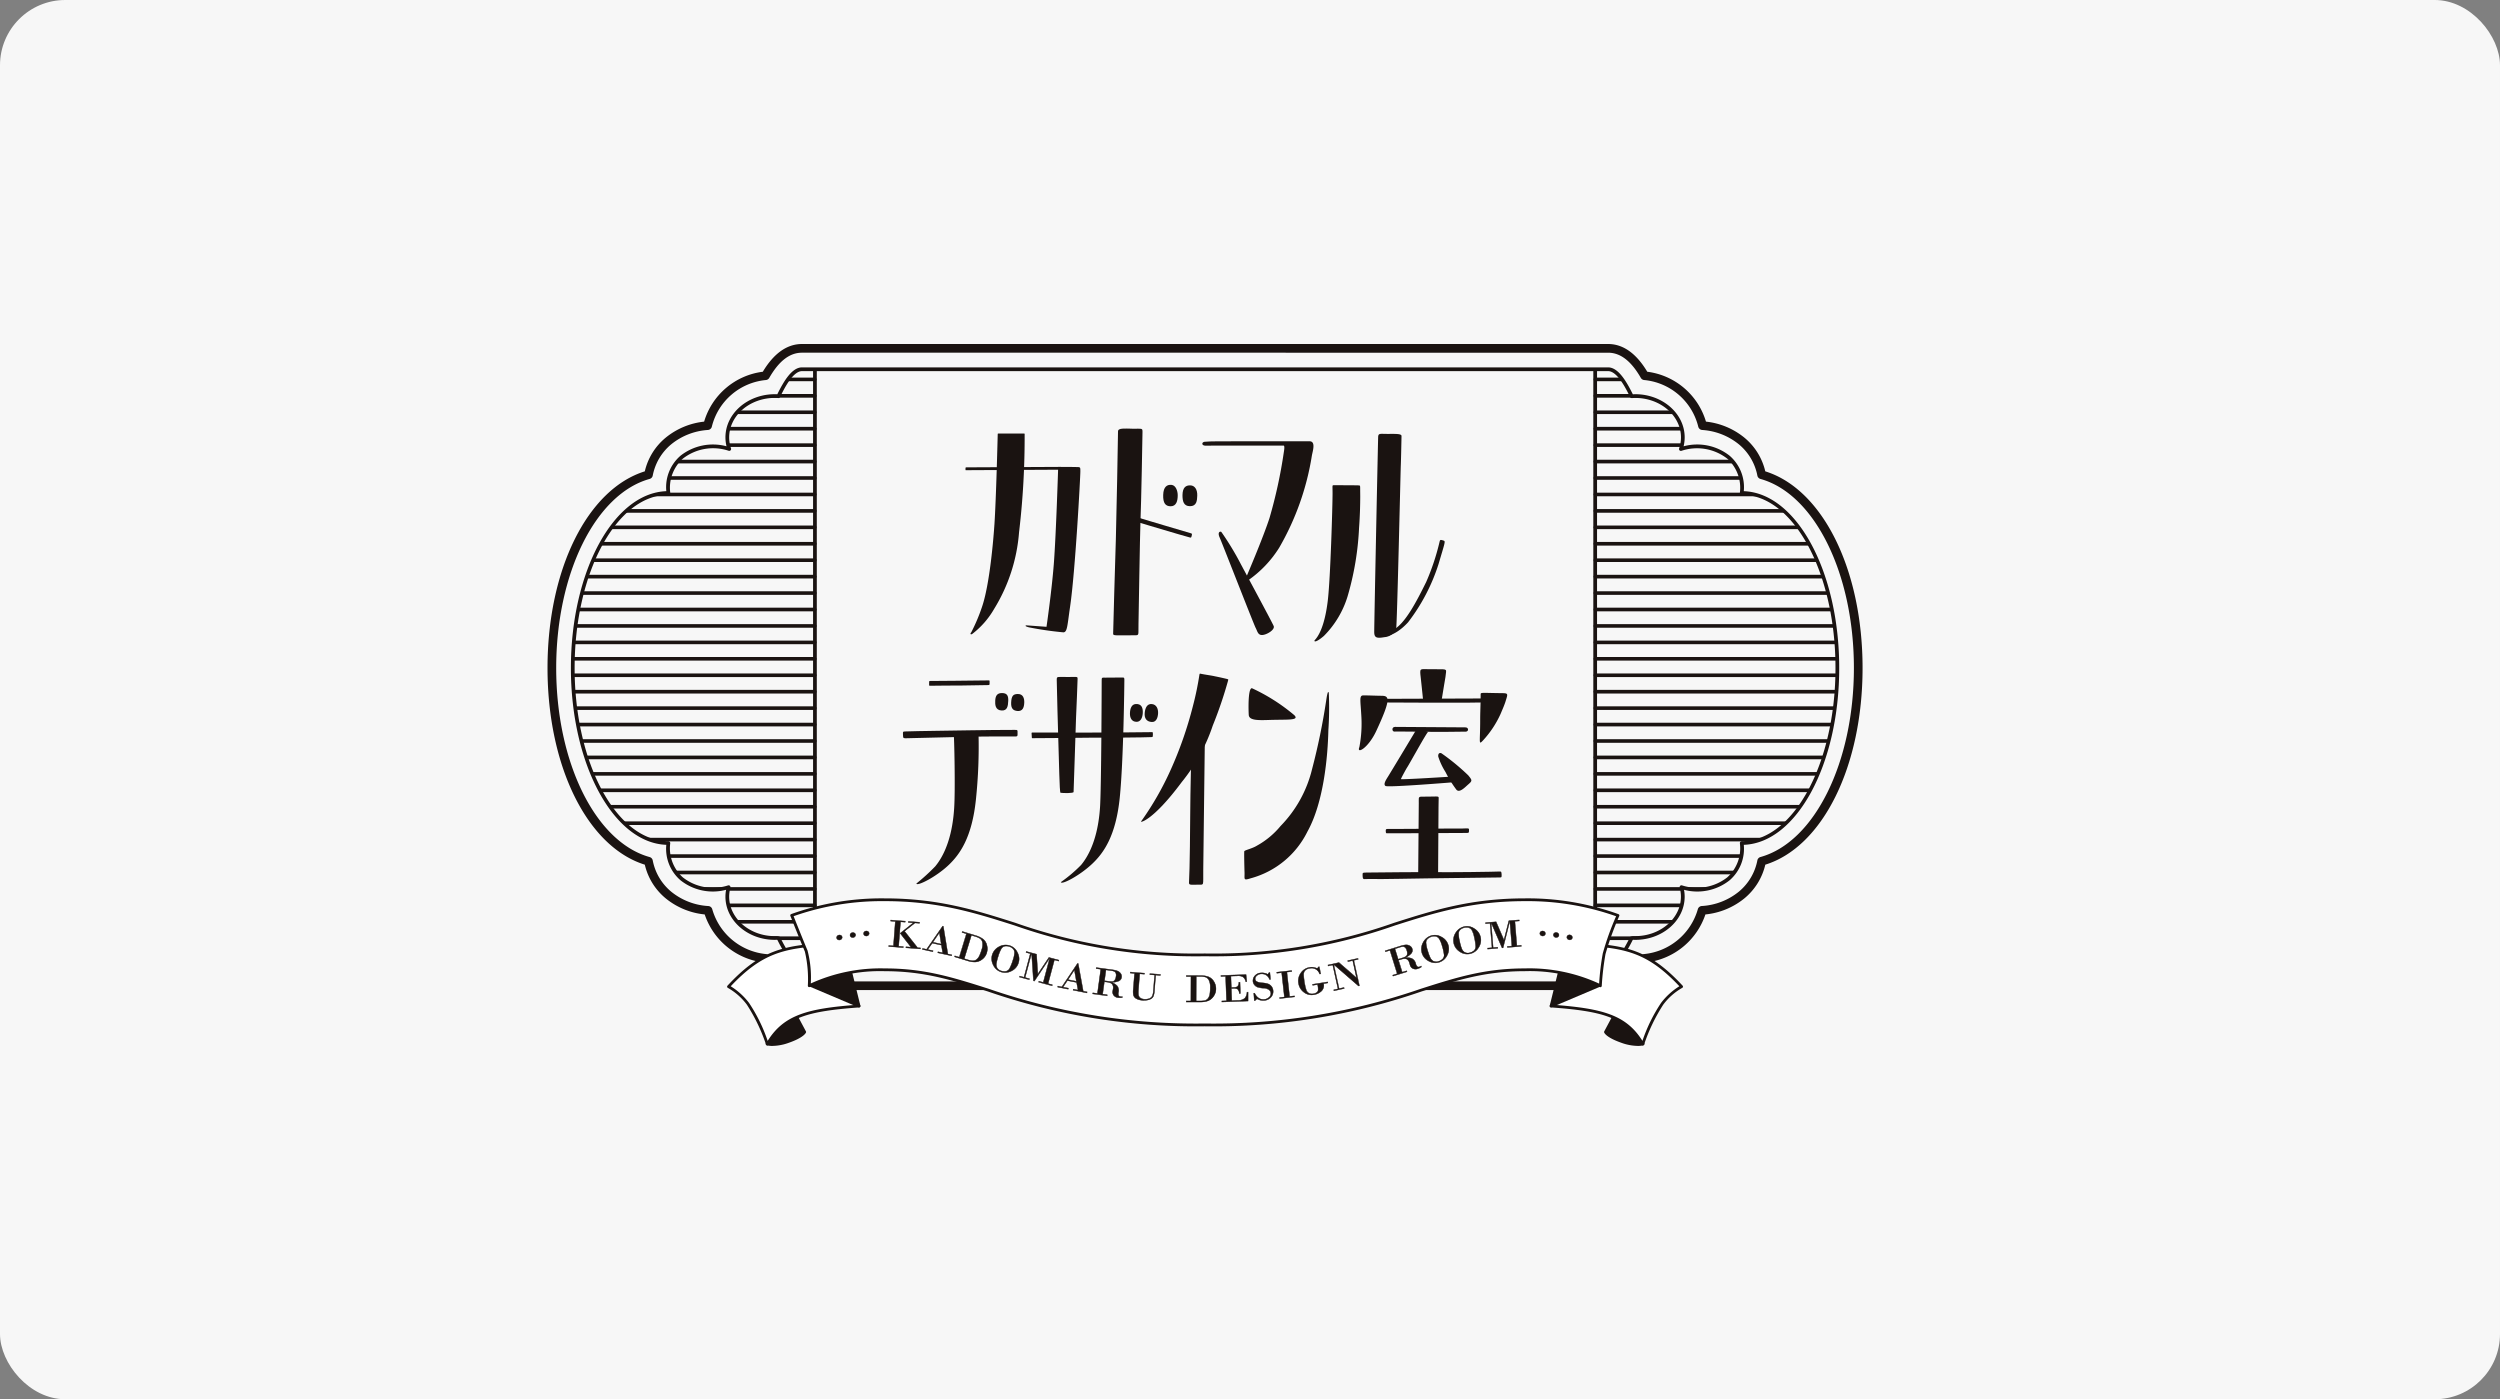<svg xmlns="http://www.w3.org/2000/svg" xmlns:xlink="http://www.w3.org/1999/xlink" width="268" height="150" viewBox="0 0 268 150"><rect x="0" y="0" width="268" height="150" fill="#808080" stroke="none"/><defs><clipPath id="a"><rect width="172.747" height="75.245" fill="none"/></clipPath><clipPath id="b"><path d="M136.161,5.087H49.75c-1.079,0-2.013,1.83-2.53,2.891-.126-.008-.252-.017-.38-.017-2.816,0-5.1,1.985-5.1,4.433a3.89,3.89,0,0,0,.208,1.246,5.467,5.467,0,0,0-5.1.874,4.361,4.361,0,0,0-1.427,3.824l-.005.011c-5.658,0-10.244,8.4-10.244,18.762S29.762,55.874,35.42,55.874l.005.011a4.362,4.362,0,0,0,1.427,3.825,5.457,5.457,0,0,0,5.03.9,3.893,3.893,0,0,0-.139,1.015c0,2.448,2.282,4.433,5.1,4.433.072,0,.143-.007.216-.01s.12.022.18.03c.52,1.035,1.446,2.854,2.513,2.854h86.413c1.066,0,1.993-1.818,2.513-2.854.061-.008.12-.021.181-.03s.143.01.216.01c2.815,0,5.1-1.985,5.1-4.433a3.893,3.893,0,0,0-.139-1.015,5.459,5.459,0,0,0,5.031-.9,4.364,4.364,0,0,0,1.426-3.825l.006-.011c5.658,0,10.244-8.4,10.244-18.762s-4.587-18.762-10.244-18.762l-.006-.011a4.363,4.363,0,0,0-1.426-3.824,5.468,5.468,0,0,0-5.1-.874,3.9,3.9,0,0,0,.208-1.246c0-2.448-2.283-4.433-5.1-4.433-.129,0-.254.009-.38.017-.516-1.061-1.451-2.891-2.529-2.891Z" transform="translate(-25.176 -5.087)" fill="none"/></clipPath></defs><g transform="translate(-932 -590)"><rect width="268" height="150" rx="7" transform="translate(932 590)" fill="#f7f7f7"/><g transform="translate(980 626.877)"><g clip-path="url(#a)"><path d="M133.784,69.258H47.371c-1.617,0-2.99-.973-4.193-2.971a7.633,7.633,0,0,1-6.239-5.135,7.847,7.847,0,0,1-4.172-1.717,6.63,6.63,0,0,1-2.249-3.619C24.364,53.9,20.089,45.29,20.089,34.734s4.275-19.163,10.429-21.083a6.621,6.621,0,0,1,2.249-3.618,7.848,7.848,0,0,1,4.111-1.712,7.554,7.554,0,0,1,6.29-5.347C44.352,1,45.765,0,47.37,0h86.412c1.605,0,3.019,1,4.2,2.973a7.557,7.557,0,0,1,6.291,5.347,7.85,7.85,0,0,1,4.111,1.712,6.626,6.626,0,0,1,2.249,3.619c6.154,1.919,10.429,10.525,10.429,21.082S156.79,53.9,150.636,55.816a6.627,6.627,0,0,1-2.25,3.619,7.84,7.84,0,0,1-4.171,1.717,7.631,7.631,0,0,1-6.239,5.134c-1.2,2-2.576,2.971-4.192,2.971M47.37.932c-1.32,0-2.468.884-3.511,2.7a.464.464,0,0,1-.346.229,6.611,6.611,0,0,0-5.806,4.987.465.465,0,0,1-.424.368,6.935,6.935,0,0,0-3.93,1.536,5.762,5.762,0,0,0-1.986,3.358.465.465,0,0,1-.331.355C25.232,16.08,21.02,24.6,21.02,34.734S25.232,53.388,31.036,55a.465.465,0,0,1,.331.355,5.767,5.767,0,0,0,1.986,3.359,6.933,6.933,0,0,0,3.975,1.537.466.466,0,0,1,.424.352A6.675,6.675,0,0,0,43.522,65.4a.464.464,0,0,1,.345.229c1.051,1.819,2.2,2.7,3.5,2.7h86.412c1.306,0,2.452-.884,3.5-2.7a.464.464,0,0,1,.345-.229A6.676,6.676,0,0,0,143.4,60.6a.466.466,0,0,1,.424-.352,6.931,6.931,0,0,0,3.975-1.538,5.761,5.761,0,0,0,1.986-3.359.464.464,0,0,1,.331-.355c5.8-1.611,10.017-10.134,10.017-20.265s-4.213-18.654-10.017-20.265a.465.465,0,0,1-.331-.355,5.756,5.756,0,0,0-1.986-3.358,6.931,6.931,0,0,0-3.93-1.536.466.466,0,0,1-.424-.368,6.611,6.611,0,0,0-5.806-4.987.464.464,0,0,1-.346-.229c-1.044-1.819-2.193-2.7-3.512-2.7Z" transform="translate(-9.395 0)" fill="#1a1311"/><path d="M135.989,68.953H49.577c-1.168,0-2.115-1.819-2.646-2.872l-.015,0-.064-.011-.04.006c-.048,0-.1.005-.145.005-2.92,0-5.3-2.077-5.3-4.631a3.961,3.961,0,0,1,.07-.735,5.576,5.576,0,0,1-4.888-1.022,4.453,4.453,0,0,1-1.521-3.8C29.373,55.688,24.8,47.264,24.8,36.938s4.569-18.75,10.229-18.956a4.452,4.452,0,0,1,1.521-3.8,5.611,5.611,0,0,1,4.933-1.011,4.054,4.054,0,0,1-.116-.955c0-2.553,2.376-4.63,5.3-4.63.087,0,.174,0,.26.009.712-1.446,1.58-2.884,2.649-2.884h86.412c1.069,0,1.938,1.438,2.65,2.884.086,0,.172-.009.26-.009,2.92,0,5.3,2.077,5.3,4.63a4.054,4.054,0,0,1-.116.955,5.607,5.607,0,0,1,4.933,1.011,4.451,4.451,0,0,1,1.52,3.8c5.66.206,10.229,8.631,10.229,18.956s-4.569,18.75-10.229,18.956a4.451,4.451,0,0,1-1.52,3.8,5.576,5.576,0,0,1-4.888,1.022,4.007,4.007,0,0,1,.07.735c0,2.554-2.376,4.631-5.3,4.631-.049,0-.1,0-.145-.005l-.078,0-.026.009-.016,0c-.53,1.053-1.477,2.872-2.644,2.872m-89.113-3.28.111.015c.034.006.067.012.1.017a.2.2,0,0,1,.152.108c.448.891,1.379,2.745,2.336,2.745h86.412c.958,0,1.89-1.854,2.337-2.745a.2.2,0,0,1,.152-.108c.034,0,.067-.01.1-.017l.073-.013.125,0c.04,0,.081,0,.122,0,2.7,0,4.9-1.9,4.9-4.235a3.7,3.7,0,0,0-.133-.964.2.2,0,0,1,.054-.194.2.2,0,0,1,.2-.045,5.24,5.24,0,0,0,4.846-.861,4.179,4.179,0,0,0,1.355-3.64.2.2,0,0,1,.02-.123.218.218,0,0,1,.181-.118c5.54,0,10.046-8.328,10.046-18.564s-4.506-18.564-10.046-18.564a.2.2,0,0,1-.174-.1.242.242,0,0,1-.027-.136,4.194,4.194,0,0,0-1.355-3.64,5.272,5.272,0,0,0-4.91-.84.2.2,0,0,1-.251-.25,3.713,3.713,0,0,0,.2-1.183c0-2.335-2.2-4.235-4.9-4.235-.124,0-.245.008-.367.016a.194.194,0,0,1-.191-.111c-.4-.832-1.354-2.78-2.351-2.78H49.577c-1,0-1.948,1.948-2.353,2.78A.19.19,0,0,1,47.034,8c-.122-.008-.243-.016-.367-.016-2.7,0-4.9,1.9-4.9,4.235a3.712,3.712,0,0,0,.2,1.183.2.2,0,0,1-.251.25,5.27,5.27,0,0,0-4.91.84,4.182,4.182,0,0,0-1.356,3.64.2.2,0,0,1-.021.125.218.218,0,0,1-.18.116C29.706,18.373,25.2,26.7,25.2,36.938S29.706,55.5,35.246,55.5a.2.2,0,0,1,.175.106.235.235,0,0,1,.027.134A4.193,4.193,0,0,0,36.8,59.383a5.238,5.238,0,0,0,4.846.861.2.2,0,0,1,.2.045.2.2,0,0,1,.054.194,3.722,3.722,0,0,0-.133.964c0,2.335,2.2,4.235,4.9,4.235.041,0,.081,0,.122,0Z" transform="translate(-11.6 -2.205)" fill="#1a1311"/></g><g transform="translate(13.402 2.708)"><g clip-path="url(#b)"><path d="M39.335,123H.194a.194.194,0,0,1,0-.389H39.335a.194.194,0,1,1,0,.389" transform="translate(-13.402 -60.05)" fill="#1a1311"/><path d="M39.335,119.69H.194a.194.194,0,1,1,0-.389H39.335a.194.194,0,1,1,0,.389" transform="translate(-13.402 -58.502)" fill="#1a1311"/><path d="M39.335,116.381H.194a.194.194,0,1,1,0-.389H39.335a.194.194,0,1,1,0,.389" transform="translate(-13.402 -56.954)" fill="#1a1311"/><path d="M39.335,113.07H.194a.194.194,0,0,1,0-.389H39.335a.194.194,0,1,1,0,.389" transform="translate(-13.402 -55.406)" fill="#1a1311"/><path d="M39.335,109.76H.194a.194.194,0,0,1,0-.389H39.335a.194.194,0,1,1,0,.389" transform="translate(-13.402 -53.858)" fill="#1a1311"/><path d="M39.335,106.45H.194a.194.194,0,0,1,0-.389H39.335a.194.194,0,0,1,0,.389" transform="translate(-13.402 -52.31)" fill="#1a1311"/><path d="M39.335,103.14H.194a.194.194,0,0,1,0-.389H39.335a.194.194,0,1,1,0,.389" transform="translate(-13.402 -50.762)" fill="#1a1311"/><path d="M39.335,99.83H.194a.194.194,0,0,1,0-.389H39.335a.194.194,0,1,1,0,.389" transform="translate(-13.402 -49.214)" fill="#1a1311"/><path d="M39.335,96.521H.194a.194.194,0,0,1,0-.389H39.335a.194.194,0,1,1,0,.389" transform="translate(-13.402 -47.666)" fill="#1a1311"/><path d="M39.335,93.211H.194a.194.194,0,0,1,0-.389H39.335a.194.194,0,1,1,0,.389" transform="translate(-13.402 -46.118)" fill="#1a1311"/><path d="M39.335,89.9H.194a.194.194,0,1,1,0-.389H39.335a.194.194,0,1,1,0,.389" transform="translate(-13.402 -44.57)" fill="#1a1311"/><path d="M39.335,86.591H.194a.194.194,0,1,1,0-.389H39.335a.194.194,0,1,1,0,.389" transform="translate(-13.402 -43.022)" fill="#1a1311"/><path d="M39.335,83.28H.194a.194.194,0,0,1,0-.389H39.335a.194.194,0,1,1,0,.389" transform="translate(-13.402 -41.474)" fill="#1a1311"/><path d="M39.335,79.97H.194a.194.194,0,0,1,0-.389H39.335a.194.194,0,1,1,0,.389" transform="translate(-13.402 -39.926)" fill="#1a1311"/><path d="M39.335,76.661H.194a.194.194,0,0,1,0-.389H39.335a.194.194,0,1,1,0,.389" transform="translate(-13.402 -38.378)" fill="#1a1311"/><path d="M39.335,73.351H.194a.194.194,0,0,1,0-.389H39.335a.194.194,0,1,1,0,.389" transform="translate(-13.402 -36.83)" fill="#1a1311"/><path d="M39.335,70.041H.194a.194.194,0,1,1,0-.389H39.335a.194.194,0,1,1,0,.389" transform="translate(-13.402 -35.282)" fill="#1a1311"/><path d="M39.335,66.731H.194a.194.194,0,1,1,0-.389H39.335a.194.194,0,1,1,0,.389" transform="translate(-13.402 -33.734)" fill="#1a1311"/><path d="M39.335,63.421H.194a.194.194,0,1,1,0-.389H39.335a.194.194,0,1,1,0,.389" transform="translate(-13.402 -32.186)" fill="#1a1311"/><path d="M39.335,60.111H.194a.194.194,0,0,1,0-.389H39.335a.194.194,0,1,1,0,.389" transform="translate(-13.402 -30.638)" fill="#1a1311"/><path d="M39.335,56.8H.194a.194.194,0,0,1,0-.389H39.335a.194.194,0,0,1,0,.389" transform="translate(-13.402 -29.09)" fill="#1a1311"/><path d="M39.335,53.491H.194a.194.194,0,0,1,0-.389H39.335a.194.194,0,0,1,0,.389" transform="translate(-13.402 -27.542)" fill="#1a1311"/><path d="M39.335,50.181H.194a.194.194,0,0,1,0-.389H39.335a.194.194,0,1,1,0,.389" transform="translate(-13.402 -25.994)" fill="#1a1311"/><path d="M39.335,46.871H.194a.194.194,0,1,1,0-.389H39.335a.194.194,0,1,1,0,.389" transform="translate(-13.402 -24.446)" fill="#1a1311"/><path d="M39.335,43.561H.194a.194.194,0,1,1,0-.389H39.335a.194.194,0,1,1,0,.389" transform="translate(-13.402 -22.898)" fill="#1a1311"/><path d="M39.335,40.251H.194a.194.194,0,0,1,0-.389H39.335a.194.194,0,1,1,0,.389" transform="translate(-13.402 -21.35)" fill="#1a1311"/><path d="M39.335,36.941H.194a.194.194,0,1,1,0-.389H39.335a.194.194,0,1,1,0,.389" transform="translate(-13.402 -19.802)" fill="#1a1311"/><path d="M39.335,33.631H.194a.194.194,0,1,1,0-.389H39.335a.194.194,0,1,1,0,.389" transform="translate(-13.402 -18.254)" fill="#1a1311"/><path d="M39.335,30.321H.194a.194.194,0,1,1,0-.389H39.335a.194.194,0,1,1,0,.389" transform="translate(-13.402 -16.706)" fill="#1a1311"/><path d="M39.335,27.011H.194a.194.194,0,1,1,0-.389H39.335a.194.194,0,1,1,0,.389" transform="translate(-13.402 -15.158)" fill="#1a1311"/><path d="M39.335,23.7H.194a.194.194,0,1,1,0-.389H39.335a.194.194,0,1,1,0,.389" transform="translate(-13.402 -13.61)" fill="#1a1311"/><path d="M39.335,20.391H.194a.194.194,0,1,1,0-.389H39.335a.194.194,0,1,1,0,.389" transform="translate(-13.402 -12.062)" fill="#1a1311"/><path d="M39.335,17.081H.194a.194.194,0,0,1,0-.389H39.335a.194.194,0,1,1,0,.389" transform="translate(-13.402 -10.514)" fill="#1a1311"/><path d="M39.335,13.771H.194a.194.194,0,1,1,0-.389H39.335a.194.194,0,1,1,0,.389" transform="translate(-13.402 -8.966)" fill="#1a1311"/><path d="M39.335,10.461H.194a.194.194,0,0,1,0-.389H39.335a.194.194,0,1,1,0,.389" transform="translate(-13.402 -7.418)" fill="#1a1311"/><path d="M39.335,7.151H.194a.194.194,0,0,1,0-.389H39.335a.194.194,0,1,1,0,.389" transform="translate(-13.402 -5.87)" fill="#1a1311"/><path d="M280.467,123H230.944a.194.194,0,1,1,0-.389h49.523a.194.194,0,0,1,0,.389" transform="translate(-121.317 -60.05)" fill="#1a1311"/><path d="M280.467,119.69H230.944a.194.194,0,1,1,0-.389h49.523a.194.194,0,0,1,0,.389" transform="translate(-121.317 -58.502)" fill="#1a1311"/><path d="M280.467,116.381H230.944a.194.194,0,1,1,0-.389h49.523a.194.194,0,0,1,0,.389" transform="translate(-121.317 -56.954)" fill="#1a1311"/><path d="M280.467,113.07H230.944a.194.194,0,1,1,0-.389h49.523a.194.194,0,0,1,0,.389" transform="translate(-121.317 -55.406)" fill="#1a1311"/><path d="M280.467,109.76H230.944a.194.194,0,1,1,0-.389h49.523a.194.194,0,0,1,0,.389" transform="translate(-121.317 -53.858)" fill="#1a1311"/><path d="M280.467,106.45H230.944a.194.194,0,1,1,0-.389h49.523a.194.194,0,0,1,0,.389" transform="translate(-121.317 -52.31)" fill="#1a1311"/><path d="M280.467,103.14H230.944a.194.194,0,1,1,0-.389h49.523a.194.194,0,0,1,0,.389" transform="translate(-121.317 -50.762)" fill="#1a1311"/><path d="M280.467,99.83H230.944a.194.194,0,1,1,0-.389h49.523a.194.194,0,0,1,0,.389" transform="translate(-121.317 -49.214)" fill="#1a1311"/><path d="M280.467,96.521H230.944a.194.194,0,1,1,0-.389h49.523a.194.194,0,0,1,0,.389" transform="translate(-121.317 -47.666)" fill="#1a1311"/><path d="M280.467,93.211H230.944a.194.194,0,1,1,0-.389h49.523a.194.194,0,0,1,0,.389" transform="translate(-121.317 -46.118)" fill="#1a1311"/><path d="M280.467,89.9H230.944a.194.194,0,1,1,0-.389h49.523a.194.194,0,0,1,0,.389" transform="translate(-121.317 -44.57)" fill="#1a1311"/><path d="M280.467,86.591H230.944a.194.194,0,1,1,0-.389h49.523a.194.194,0,0,1,0,.389" transform="translate(-121.317 -43.022)" fill="#1a1311"/><path d="M280.467,83.28H230.944a.194.194,0,1,1,0-.389h49.523a.194.194,0,0,1,0,.389" transform="translate(-121.317 -41.474)" fill="#1a1311"/><path d="M280.467,79.97H230.944a.194.194,0,1,1,0-.389h49.523a.194.194,0,0,1,0,.389" transform="translate(-121.317 -39.926)" fill="#1a1311"/><path d="M280.467,76.661H230.944a.194.194,0,1,1,0-.389h49.523a.194.194,0,0,1,0,.389" transform="translate(-121.317 -38.378)" fill="#1a1311"/><path d="M280.467,73.351H230.944a.194.194,0,1,1,0-.389h49.523a.194.194,0,0,1,0,.389" transform="translate(-121.317 -36.83)" fill="#1a1311"/><path d="M280.467,70.041H230.944a.194.194,0,1,1,0-.389h49.523a.194.194,0,0,1,0,.389" transform="translate(-121.317 -35.282)" fill="#1a1311"/><path d="M280.467,66.731H230.944a.194.194,0,1,1,0-.389h49.523a.194.194,0,0,1,0,.389" transform="translate(-121.317 -33.734)" fill="#1a1311"/><path d="M280.467,63.421H230.944a.194.194,0,1,1,0-.389h49.523a.194.194,0,0,1,0,.389" transform="translate(-121.317 -32.186)" fill="#1a1311"/><path d="M280.467,60.111H230.944a.194.194,0,1,1,0-.389h49.523a.194.194,0,0,1,0,.389" transform="translate(-121.317 -30.638)" fill="#1a1311"/><path d="M280.467,56.8H230.944a.194.194,0,1,1,0-.389h49.523a.194.194,0,0,1,0,.389" transform="translate(-121.317 -29.09)" fill="#1a1311"/><path d="M280.467,53.491H230.944a.194.194,0,1,1,0-.389h49.523a.194.194,0,0,1,0,.389" transform="translate(-121.317 -27.542)" fill="#1a1311"/><path d="M280.467,50.181H230.944a.194.194,0,1,1,0-.389h49.523a.194.194,0,0,1,0,.389" transform="translate(-121.317 -25.994)" fill="#1a1311"/><path d="M280.467,46.871H230.944a.194.194,0,1,1,0-.389h49.523a.194.194,0,0,1,0,.389" transform="translate(-121.317 -24.446)" fill="#1a1311"/><path d="M280.467,43.561H230.944a.194.194,0,1,1,0-.389h49.523a.194.194,0,0,1,0,.389" transform="translate(-121.317 -22.898)" fill="#1a1311"/><path d="M280.467,40.251H230.944a.194.194,0,1,1,0-.389h49.523a.194.194,0,0,1,0,.389" transform="translate(-121.317 -21.35)" fill="#1a1311"/><path d="M280.467,36.941H230.944a.194.194,0,1,1,0-.389h49.523a.194.194,0,0,1,0,.389" transform="translate(-121.317 -19.802)" fill="#1a1311"/><path d="M280.467,33.631H230.944a.194.194,0,1,1,0-.389h49.523a.194.194,0,0,1,0,.389" transform="translate(-121.317 -18.254)" fill="#1a1311"/><path d="M280.467,30.321H230.944a.194.194,0,1,1,0-.389h49.523a.194.194,0,0,1,0,.389" transform="translate(-121.317 -16.706)" fill="#1a1311"/><path d="M280.467,27.011H230.944a.194.194,0,1,1,0-.389h49.523a.194.194,0,0,1,0,.389" transform="translate(-121.317 -15.158)" fill="#1a1311"/><path d="M280.467,23.7H230.944a.194.194,0,1,1,0-.389h49.523a.194.194,0,0,1,0,.389" transform="translate(-121.317 -13.61)" fill="#1a1311"/><path d="M280.467,20.391H230.944a.194.194,0,1,1,0-.389h49.523a.194.194,0,0,1,0,.389" transform="translate(-121.317 -12.062)" fill="#1a1311"/><path d="M280.467,17.081H230.944a.194.194,0,1,1,0-.389h49.523a.194.194,0,0,1,0,.389" transform="translate(-121.317 -10.514)" fill="#1a1311"/><path d="M280.467,13.771H230.944a.194.194,0,1,1,0-.389h49.523a.194.194,0,0,1,0,.389" transform="translate(-121.317 -8.966)" fill="#1a1311"/><path d="M280.467,10.461H230.944a.194.194,0,1,1,0-.389h49.523a.194.194,0,0,1,0,.389" transform="translate(-121.317 -7.418)" fill="#1a1311"/><path d="M280.467,7.151H230.944a.194.194,0,1,1,0-.389h49.523a.194.194,0,0,1,0,.389" transform="translate(-121.317 -5.87)" fill="#1a1311"/></g></g><g clip-path="url(#a)"><path d="M73.768,68.935a.2.2,0,0,1-.2-.2V5.185a.2.2,0,0,1,.4,0V68.737a.2.2,0,0,1-.2.2" transform="translate(-34.407 -2.333)" fill="#1a1311"/><path d="M230.891,68.935a.2.2,0,0,1-.2-.2V5.185a.2.2,0,0,1,.4,0V68.737a.2.2,0,0,1-.2.2" transform="translate(-107.888 -2.333)" fill="#1a1311"/><path d="M111.079,18.093s.01-.071-.085-.072c-.405,0-2.271,0-2.678,0-.139,0-.127.018-.129.108-.007.246-.168,6.87-.35,9.607-.089,1.34-.491,6.5-1.362,8.955a19.085,19.085,0,0,1-1.133,2.657c-.133.113-.074.307.151.131a9.083,9.083,0,0,0,2.3-2.638,18.341,18.341,0,0,0,2.68-8.213,86.355,86.355,0,0,0,.6-10.531" transform="translate(-49.232 -8.425)" fill="#1a1311"/><path d="M121.635,24.761c.618.016.6-.051.6.491,0,.558-.54,10.674-1.1,14.477-.3,2.046-.293,2.773-.74,2.753a35.985,35.985,0,0,1-3.666-.532c-.6-.159-.288-.217-.288-.217l2.166.157s.558-3.841.782-6.722c.246-3.177.469-10.406.469-10.406s.743-.027,1.77,0" transform="translate(-54.421 -11.574)" fill="#1a1311"/><path d="M104.338,24.8l10.126-.05.261.3s-10.313.058-10.4.055c-.068,0-.079.011-.068-.163.007-.118,0-.134.079-.139" transform="translate(-48.757 -11.577)" fill="#1a1311"/><path d="M136.008,17.04c-.735-.008-1.493-.1-1.491.292,0,.372-.164,9.453-.231,11.553s-.291,9.7-.291,10.141c0,.236.26.154,2.332.162.49,0,.356-.04.386-1.22.012-.473.156-9.58.206-10.8.089-2.187.224-9.407.222-9.7,0-.525.04-.411-1.134-.424" transform="translate(-62.666 -7.962)" fill="#1a1311"/><path d="M138.541,34.818c.578.188,5.674,1.678,5.9,1.752.13.042.152.05.089.294-.044.171-.058.191-.185.16-.595-.145-5.818-1.71-5.818-1.71Z" transform="translate(-64.786 -16.283)" fill="#1a1311"/><path d="M144.846,30.656c-.526-.014-.8-.326-.775-1.214s.425-1.125.892-1.08.667.666.666,1.11c0,.6-.139,1.2-.783,1.184" transform="translate(-67.377 -13.261)" fill="#1a1311"/><path d="M148.759,30.7c-.685,0-.8-.548-.8-1.17.009-.835.348-1.078.853-1.061.452.015.756.426.73,1.114-.019.5-.052,1.124-.785,1.118" transform="translate(-69.197 -13.314)" fill="#1a1311"/><path d="M155.522,37.815c-.167-.086-.408.08-.17.6s3.659,9.311,3.855,9.678.24.8.716.778,1.387-.563,1.221-.967-3.212-6.045-3.5-6.594a30.445,30.445,0,0,0-2.118-3.5" transform="translate(-72.607 -17.675)" fill="#1a1311"/><path d="M152.866,19.6c1.166-.022,10.261-.016,10.578-.016.678,0,.368.972.261,1.5a28.627,28.627,0,0,1-3.509,9.909,12.013,12.013,0,0,1-3.361,3.519l-.143-.428s1.754-4.084,2.465-6.273a51.671,51.671,0,0,0,1.535-7.06c.127-.719,0-.707-.042-.706-.015,0-7.619,0-8.309.011-.516.012-.472-.4-.106-.42.2-.011.473-.03.63-.033" transform="translate(-71.066 -9.157)" fill="#1a1311"/><path d="M179.44,29.653c0-.307-.007-.581-.007-.895,0-.332-.024-.289-.292-.3-.6-.015-2.406-.014-2.555-.014-.169,0-.111.06-.113.866,0,1.266-.226,9.149-.516,11.54-.357,2.942-1.1,3.888-1.391,4.2-.11.118,0,.387.981-.452a10.225,10.225,0,0,0,2.539-4.248,30.991,30.991,0,0,0,1.228-7.334c.1-1.332.123-2.491.127-3.366" transform="translate(-81.623 -13.305)" fill="#1a1311"/><path d="M186.992,18.452c-.022.53-.435,20.457-.42,20.929.018.559.272.647,1.091.5a1.515,1.515,0,0,0,1.257-.854c.1-.3.477-17.158.5-17.56s.076-2.977.076-3.154c0-.256-.647-.221-1.464-.221-.869,0-1.023-.1-1.042.365" transform="translate(-87.254 -8.454)" fill="#1a1311"/><path d="M187.961,49.836c.05-.076,1.229.24,2.881-1.549a20.355,20.355,0,0,0,3.27-6.254c.715-2.43.765-2.432.509-2.515-.319-.1-.35-.077-.4.125a24.694,24.694,0,0,1-1.432,4.31c-.98,1.986-2.337,4.667-3.632,5.169-1.447.562-1.2.508-1.2.508Z" transform="translate(-87.896 -18.454)" fill="#1a1311"/><path d="M67.263,134.782l1.071,2.006s-.171.455-1.714,1a3.8,3.8,0,0,1-2.314.273,4.3,4.3,0,0,1,1.238-1.925c1.053-.884,1.719-1.355,1.719-1.355" transform="translate(-30.074 -63.034)" fill="#1a1311"/><path d="M64.753,138.148a2.029,2.029,0,0,1-.628-.077.149.149,0,0,1-.094-.18,4.414,4.414,0,0,1,1.286-2c1.047-.877,1.723-1.357,1.729-1.362a.155.155,0,0,1,.12-.023.151.151,0,0,1,.1.075l1.071,2.006a.147.147,0,0,1,.008.122c-.02.053-.241.536-1.8,1.089a5.4,5.4,0,0,1-1.785.35m-.385-.327a4.329,4.329,0,0,0,2.072-.3,3.643,3.643,0,0,0,1.591-.868l-.949-1.777c-.246.182-.81.608-1.574,1.248a4.127,4.127,0,0,0-1.14,1.7" transform="translate(-29.943 -62.903)" fill="#1a1311"/><path d="M60.7,131.58a18.9,18.9,0,0,0-2.081-4.327,6.663,6.663,0,0,0-2.081-1.833c3.406-3.667,5.677-4.254,10.481-4.541l3.51,6.62c-5.666.415-8.125,1.149-9.828,4.082" transform="translate(-26.441 -56.531)" fill="#fff"/><path d="M60.568,131.6h-.015a.15.15,0,0,1-.127-.1,18.826,18.826,0,0,0-2.057-4.283,6.607,6.607,0,0,0-2.029-1.791.149.149,0,0,1-.045-.236c3.522-3.792,5.93-4.31,10.582-4.588a.144.144,0,0,1,.141.079l3.51,6.62a.149.149,0,0,1-.121.218c-5.438.4-7.989,1.044-9.71,4.009a.148.148,0,0,1-.129.074m-3.923-6.349a7.335,7.335,0,0,1,1.958,1.78,17.3,17.3,0,0,1,2,4.073c1.759-2.809,4.326-3.471,9.554-3.867L66.8,120.9c-4.449.271-6.8.787-10.155,4.348" transform="translate(-26.309 -56.4)" fill="#1a1311"/><path d="M73.072,122.472,74.11,115.7l1.732-.862,2.419,9.835Z" transform="translate(-34.174 -53.706)" fill="#1a1311"/><path d="M78.131,124.691a.147.147,0,0,1-.058-.012l-5.189-2.2a.15.15,0,0,1-.089-.16l1.037-6.772a.15.15,0,0,1,.081-.111l1.732-.862a.149.149,0,0,1,.211.1l2.419,9.835a.149.149,0,0,1-.145.185m-5.024-2.441,4.809,2.039-2.3-9.365-1.5.745Z" transform="translate(-34.043 -53.575)" fill="#1a1311"/><path d="M234.205,134.782l-1.071,2.006s.171.455,1.714,1a3.8,3.8,0,0,0,2.314.273,4.3,4.3,0,0,0-1.237-1.925c-1.055-.884-1.72-1.355-1.72-1.355" transform="translate(-109.03 -63.034)" fill="#1a1311"/><path d="M236.453,138.148a5.391,5.391,0,0,1-1.785-.35c-1.563-.553-1.784-1.036-1.8-1.089a.149.149,0,0,1,.007-.122l1.071-2.006a.15.15,0,0,1,.1-.075.152.152,0,0,1,.12.023c.007,0,.683.485,1.73,1.362a4.414,4.414,0,0,1,1.286,2,.148.148,0,0,1-.094.18,2,2,0,0,1-.628.077m-3.278-1.5a3.645,3.645,0,0,0,1.592.867,4.313,4.313,0,0,0,2.071.3,4.124,4.124,0,0,0-1.14-1.7c-.764-.64-1.327-1.066-1.573-1.247Z" transform="translate(-108.899 -62.903)" fill="#1a1311"/><path d="M232.015,131.58a18.9,18.9,0,0,1,2.081-4.327,6.663,6.663,0,0,1,2.081-1.833c-3.406-3.667-5.677-4.254-10.481-4.541l-3.51,6.62c5.666.415,8.125,1.149,9.828,4.082" transform="translate(-103.91 -56.531)" fill="#fff"/><path d="M231.885,131.6a.149.149,0,0,1-.129-.074c-1.721-2.965-4.272-3.61-9.71-4.009a.149.149,0,0,1-.121-.218l3.51-6.62a.139.139,0,0,1,.141-.079c4.652.278,7.059.8,10.582,4.588a.15.15,0,0,1-.045.236,6.593,6.593,0,0,0-2.029,1.791,18.871,18.871,0,0,0-2.057,4.283.149.149,0,0,1-.126.1h-.015m-9.59-4.363c5.227.4,7.795,1.058,9.554,3.867a17.278,17.278,0,0,1,2-4.073,7.336,7.336,0,0,1,1.958-1.78c-3.354-3.561-5.7-4.077-10.154-4.348Z" transform="translate(-103.78 -56.4)" fill="#1a1311"/><path d="M227.376,122.472l-1.038-6.772-1.732-.862-2.419,9.835Z" transform="translate(-103.91 -53.706)" fill="#1a1311"/><path d="M222.057,124.691a.149.149,0,0,1-.145-.185l2.419-9.835a.147.147,0,0,1,.082-.1.15.15,0,0,1,.129,0l1.732.862a.151.151,0,0,1,.081.111l1.038,6.773a.15.15,0,0,1-.089.16l-5.189,2.2a.147.147,0,0,1-.058.012m2.52-9.768-2.3,9.365,4.809-2.039-1.008-6.581Z" transform="translate(-103.78 -53.576)" fill="#1a1311"/><path d="M147.827,111.918c-5.736,0-9.727,1.27-13.951,2.614a58.26,58.26,0,0,1-20.343,3.294,58.266,58.266,0,0,1-20.343-3.294c-4.225-1.344-8.215-2.614-13.951-2.614a28.422,28.422,0,0,0-9.979,1.675s1.115,2.8,1.553,3.822a12.9,12.9,0,0,1,.331,3.72,17.607,17.607,0,0,1,8.1-1.709c4.244,0,7.259.96,11.078,2.174a67.98,67.98,0,0,0,23.216,3.733,67.974,67.974,0,0,0,23.216-3.733c3.819-1.214,6.835-2.174,11.078-2.174a17.447,17.447,0,0,1,8.117,1.717,29.27,29.27,0,0,1,.4-3.435,31.662,31.662,0,0,1,1.483-4.107,28.4,28.4,0,0,0-10-1.683" transform="translate(-32.391 -52.341)" fill="#fff"/><path d="M113.4,125.352a68.124,68.124,0,0,1-23.262-3.74c-3.808-1.212-6.813-2.167-11.033-2.167a17.425,17.425,0,0,0-8.026,1.692.147.147,0,0,1-.149-.006.149.149,0,0,1-.069-.132,12.867,12.867,0,0,0-.319-3.656c-.433-1.007-1.543-3.8-1.554-3.825a.149.149,0,0,1,.087-.194,28.631,28.631,0,0,1,10.031-1.685c5.759,0,9.76,1.273,14,2.621a58.148,58.148,0,0,0,20.3,3.287,58.134,58.134,0,0,0,20.3-3.287c4.236-1.348,8.237-2.621,14-2.621a28.645,28.645,0,0,1,10.053,1.692.151.151,0,0,1,.085.081.153.153,0,0,1,0,.118,31.69,31.69,0,0,0-1.475,4.078,29.325,29.325,0,0,0-.4,3.413.149.149,0,0,1-.219.123,17.254,17.254,0,0,0-8.047-1.7c-4.22,0-7.225.956-11.031,2.167a68.116,68.116,0,0,1-23.263,3.741m-34.294-6.205c4.266,0,7.29.962,11.119,2.18a67.878,67.878,0,0,0,23.175,3.727,67.849,67.849,0,0,0,23.171-3.726c3.832-1.219,6.858-2.181,11.124-2.181a17.863,17.863,0,0,1,7.983,1.629,27.649,27.649,0,0,1,.389-3.229,29.366,29.366,0,0,1,1.43-3.991,28.428,28.428,0,0,0-9.8-1.619c-5.713,0-9.693,1.266-13.906,2.606a58.382,58.382,0,0,1-20.388,3.3,58.39,58.39,0,0,1-20.387-3.3c-4.214-1.341-8.194-2.607-13.907-2.607a28.44,28.44,0,0,0-9.784,1.613c.232.583,1.119,2.8,1.494,3.676a11.457,11.457,0,0,1,.35,3.534,18.043,18.043,0,0,1,7.939-1.612" transform="translate(-32.26 -52.21)" fill="#1a1311"/><path d="M78.318,119.344a.245.245,0,0,1,.044-.2.3.3,0,0,1,.185-.121.31.31,0,0,1,.225.03.243.243,0,0,1,.126.164.249.249,0,0,1-.045.2.3.3,0,0,1-.191.123.293.293,0,0,1-.219-.033.249.249,0,0,1-.125-.167" transform="translate(-36.624 -55.659)" fill="#1a1311"/><path d="M78.573,119.555a.317.317,0,0,1-.161-.044.269.269,0,0,1-.135-.181.265.265,0,0,1,.047-.218.323.323,0,0,1,.2-.13.332.332,0,0,1,.24.032.263.263,0,0,1,.136.179.27.27,0,0,1-.048.221.324.324,0,0,1-.2.132.341.341,0,0,1-.075.009m.031-.538a.344.344,0,0,0-.071.008.276.276,0,0,0-.172.113.218.218,0,0,0-.04.183.227.227,0,0,0,.114.152.272.272,0,0,0,.2.031.282.282,0,0,0,.177-.115.225.225,0,0,0,.041-.186.22.22,0,0,0-.114-.15.278.278,0,0,0-.138-.036" transform="translate(-36.605 -55.64)" fill="#1a1311"/><path d="M81.012,118.831a.243.243,0,0,1,.059-.2.3.3,0,0,1,.193-.108.313.313,0,0,1,.222.046.244.244,0,0,1,.114.173.247.247,0,0,1-.06.2.3.3,0,0,1-.2.11.3.3,0,0,1-.217-.048.251.251,0,0,1-.113-.175" transform="translate(-37.885 -55.429)" fill="#1a1311"/><path d="M81.272,119.061a.314.314,0,0,1-.18-.056.27.27,0,0,1-.059-.4.318.318,0,0,1,.207-.115.329.329,0,0,1,.237.048.266.266,0,0,1,.124.188.271.271,0,0,1-.064.218.325.325,0,0,1-.212.117.349.349,0,0,1-.052,0m-.259-.252a.226.226,0,0,0,.1.16.277.277,0,0,0,.2.045.283.283,0,0,0,.185-.1.223.223,0,0,0,.054-.183.217.217,0,0,0-.1-.158.3.3,0,0,0-.207-.043.272.272,0,0,0-.179.1.221.221,0,0,0-.054.18" transform="translate(-37.866 -55.41)" fill="#1a1311"/><path d="M83.745,118.5a.243.243,0,0,1,.071-.193.3.3,0,0,1,.2-.095.308.308,0,0,1,.218.06.241.241,0,0,1,.1.18.248.248,0,0,1-.072.2.306.306,0,0,1-.206.1.294.294,0,0,1-.212-.063.248.248,0,0,1-.1-.182" transform="translate(-39.165 -55.286)" fill="#1a1311"/><path d="M84.013,118.751a.32.32,0,0,1-.2-.068.269.269,0,0,1-.109-.2.264.264,0,0,1,.077-.21.32.32,0,0,1,.213-.1.33.33,0,0,1,.233.065.263.263,0,0,1,.111.2.271.271,0,0,1-.078.213.324.324,0,0,1-.219.1h-.029m.015-.534H84a.276.276,0,0,0-.185.088.218.218,0,0,0-.065.176.227.227,0,0,0,.093.167.268.268,0,0,0,.2.057.283.283,0,0,0,.192-.089.226.226,0,0,0,.066-.179.219.219,0,0,0-.094-.164.277.277,0,0,0-.174-.057" transform="translate(-39.145 -55.266)" fill="#1a1311"/><path d="M89.314,118.775l.2-2.618-.5-.037.009-.108,1.554.117-.009.108-.5-.038-.2,2.618.5.038-.008.108-1.554-.117.008-.108Zm1.6-2.62,1.193.09-.008.108-.483-.037L90.5,117.2l1.4,1.771.309.023-.009.108-1.554-.118.009-.108.545.041-1.167-1.495,1.41-1.119-.538-.04Z" transform="translate(-41.534 -54.255)" fill="#1a1311"/><path d="M92.2,119.1l-.022,0-1.576-.119.012-.152.517.039L89.983,117.4l.018-.013,1.366-1.085-.5-.038.012-.152.022,0,1.214.092-.011.151-.5-.037-1.1.866,1.386,1.745.32.024Zm-1.551-.161,1.51.114.005-.064-.3-.023-1.425-1.794,1.143-.9H91.6l.461.035.005-.064-1.15-.087,0,.064.572.043L90.045,117.4l1.185,1.517-.573-.044Zm-.289.022-.022,0-1.576-.119.011-.151.5.037.195-2.574-.5-.037.012-.152.022,0,1.576.119-.011.152-.5-.038-.194,2.574.5.038Zm-1.551-.161,1.51.114.005-.064-.5-.038,0-.022.2-2.64.5.038.006-.064-1.51-.114-.005.064.5.038,0,.022-.2,2.64-.5-.038Z" transform="translate(-41.514 -54.234)" fill="#1a1311"/><path d="M97.618,119.261l-.984-.214-.482.69.573.125-.023.105-1.122-.245.023-.105.427.093,1.726-2.489.072.016.487,2.971.416.09-.023.105-1.476-.322.023-.105.5.109Zm-.917-.31.9.2L97.4,117.94l-.009,0Z" transform="translate(-44.7 -54.821)" fill="#1a1311"/><path d="M98.7,120.41l-1.519-.331.032-.149.491.107-.129-.779-.956-.208-.455.652.562.122-.032.148-1.165-.254.032-.149.434.1,1.726-2.489.1.022,0,.014.485,2.957.422.092Zm-1.467-.365,1.434.312.014-.063-.409-.089,0-.014-.485-2.957-.043-.009-1.726,2.488-.421-.092-.013.063,1.08.236.014-.063-.583-.127L96.6,119l1.013.221,0,.014.142.858-.512-.111Zm.369-.892-.031-.007-.931-.2.019-.027.7-1.025.038.009Zm-.889-.239.836.182-.183-1.133Z" transform="translate(-44.676 -54.8)" fill="#1a1311"/><path d="M102.564,121.06l.767-2.511-.473-.144.031-.1,1.431.437a2.542,2.542,0,0,1,.777.369,1.168,1.168,0,0,1,.42.645,1.451,1.451,0,0,1-.007.832,1.352,1.352,0,0,1-.487.7,1.313,1.313,0,0,1-.714.288,2.387,2.387,0,0,1-.828-.121l-1.422-.434.032-.1Zm1.305-2.347-.767,2.511.393.12a2.145,2.145,0,0,0,.521.1.6.6,0,0,0,.391-.122,1.03,1.03,0,0,0,.3-.379,4.309,4.309,0,0,0,.254-.669,1.634,1.634,0,0,0,.087-.8.643.643,0,0,0-.258-.417,2.124,2.124,0,0,0-.524-.225Z" transform="translate(-47.731 -55.326)" fill="#1a1311"/><path d="M104.191,121.574a2.575,2.575,0,0,1-.739-.125l-1.443-.441.044-.145.021.006.451.138.754-2.469-.473-.144.045-.145.021.006,1.431.437a2.565,2.565,0,0,1,.783.372,1.194,1.194,0,0,1,.428.656,1.479,1.479,0,0,1-.006.844,1.381,1.381,0,0,1-.495.713,1.343,1.343,0,0,1-.727.293l-.1,0m-2.127-.595,1.4.428a2.366,2.366,0,0,0,.819.12,1.3,1.3,0,0,0,.7-.284,1.333,1.333,0,0,0,.479-.691,1.432,1.432,0,0,0,.006-.82,1.152,1.152,0,0,0-.412-.633,2.527,2.527,0,0,0-.77-.365l-1.41-.431-.019.061.473.145-.006.021-.773,2.532-.021-.006-.451-.138Zm1.957.466h-.028a2.157,2.157,0,0,1-.526-.1l-.415-.126.006-.021.773-2.532.021.006.4.123a2.131,2.131,0,0,1,.53.228.665.665,0,0,1,.267.43,1.66,1.66,0,0,1-.087.811,4.389,4.389,0,0,1-.256.672,1.048,1.048,0,0,1-.311.386.625.625,0,0,1-.376.127m-.915-.261.373.113a2.131,2.131,0,0,0,.515.1.577.577,0,0,0,.377-.118,1.012,1.012,0,0,0,.3-.371,4.37,4.37,0,0,0,.252-.666,1.622,1.622,0,0,0,.087-.788.622.622,0,0,0-.248-.4,2.1,2.1,0,0,0-.519-.223l-.381-.117Z" transform="translate(-47.707 -55.302)" fill="#1a1311"/><path d="M110.553,123.922a1.371,1.371,0,0,1-.858-.753,1.432,1.432,0,0,1-.115-1.071,1.461,1.461,0,0,1,.752-.894,1.443,1.443,0,0,1,1.132-.113,1.374,1.374,0,0,1,.824.733,1.427,1.427,0,0,1-.62,1.977,1.406,1.406,0,0,1-1.114.121m.865-2.731a1,1,0,0,0-.478-.037.563.563,0,0,0-.38.271,3.858,3.858,0,0,0-.347.86,4.9,4.9,0,0,0-.177.706.805.805,0,0,0,.072.493.735.735,0,0,0,.467.333,1.052,1.052,0,0,0,.466.033.57.57,0,0,0,.411-.317,4.869,4.869,0,0,0,.357-.909,2.616,2.616,0,0,0,.163-.81.587.587,0,0,0-.166-.395.927.927,0,0,0-.391-.228" transform="translate(-51.22 -56.6)" fill="#1a1311"/><path d="M110.945,123.99a1.43,1.43,0,0,1-1.289-.829,1.457,1.457,0,0,1-.116-1.086,1.491,1.491,0,0,1,.762-.907,1.465,1.465,0,0,1,1.148-.114,1.4,1.4,0,0,1,.837.744,1.449,1.449,0,0,1-.629,2.006,1.521,1.521,0,0,1-.713.187m.07-2.961a1.493,1.493,0,0,0-.693.178,1.445,1.445,0,0,0-.741.88,1.418,1.418,0,0,0,.114,1.055,1.354,1.354,0,0,0,.845.741,1.4,1.4,0,0,0,1.1-.119,1.405,1.405,0,0,0,.611-1.947,1.361,1.361,0,0,0-.811-.722,1.42,1.42,0,0,0-.423-.066m-.158,2.836a1.022,1.022,0,0,1-.307-.046.756.756,0,0,1-.48-.344.827.827,0,0,1-.075-.506,4.952,4.952,0,0,1,.177-.71,3.858,3.858,0,0,1,.349-.865.591.591,0,0,1,.394-.281,1.023,1.023,0,0,1,.488.038.95.95,0,0,1,.4.233.615.615,0,0,1,.173.409,2.649,2.649,0,0,1-.164.818,4.958,4.958,0,0,1-.359.913.591.591,0,0,1-.427.327,1.224,1.224,0,0,1-.169.012m.222-2.721a.878.878,0,0,0-.155.013.546.546,0,0,0-.365.261,3.9,3.9,0,0,0-.344.854,5,5,0,0,0-.176.7.787.787,0,0,0,.07.48.72.72,0,0,0,.454.322,1.037,1.037,0,0,0,.457.032.551.551,0,0,0,.395-.306,4.946,4.946,0,0,0,.356-.9,2.617,2.617,0,0,0,.162-.8.576.576,0,0,0-.16-.381.916.916,0,0,0-.382-.222,1.04,1.04,0,0,0-.312-.05" transform="translate(-51.201 -56.581)" fill="#1a1311"/><path d="M115.862,122.342l1.1.293.138,2.116.009,0,1.178-1.765,1.072.286-.028.1-.455-.121-.676,2.537.455.121-.028.1-1.442-.384.028-.1.468.125.688-2.584-.009,0-1.628,2.445-.1-.028-.2-2.932-.009,0-.689,2.584.468.125-.028.1-1.044-.278.028-.1.459.122.676-2.537-.459-.122Z" transform="translate(-53.843 -57.216)" fill="#1a1311"/><path d="M118.619,126.022l-1.484-.4.039-.147.468.125.656-2.462-1.579,2.373-.136-.036-.19-2.844-.656,2.461.468.125-.039.147-1.086-.29.039-.147.459.122.665-2.494-.459-.122.039-.146,1.135.3.136,2.081,1.158-1.736.015,0,1.093.291-.039.147-.455-.121-.665,2.494.455.121Zm-1.43-.427,1.4.373.017-.062-.455-.121.005-.021.682-2.558.455.121.017-.062-1.035-.276-1.178,1.765-.039-.01-.138-2.115-1.063-.283-.017.062.459.122-.006.021-.681,2.558-.459-.122-.017.062,1,.267.016-.062-.468-.125.006-.021.694-2.605.046.012.195,2.932.075.02,1.628-2.446.045.013-.006.021-.694,2.6-.468-.125Z" transform="translate(-53.82 -57.192)" fill="#1a1311"/><path d="M124.849,126.775l-.988-.2-.47.7.575.115-.021.106-1.127-.225.021-.106.429.086,1.682-2.518.072.014.539,2.962.417.083-.021.106-1.481-.3.021-.106.5.1Zm-.923-.294.9.18-.216-1.2-.01,0Z" transform="translate(-57.438 -58.334)" fill="#1a1311"/><path d="M125.952,127.9l-.021,0-1.5-.3.029-.149.022,0,.471.094-.143-.777-.959-.191-.444.66.565.113-.03.149-.022,0-1.148-.229.03-.149.021,0,.415.083,1.682-2.518.1.02,0,.014.537,2.948.424.085Zm-1.473-.339,1.439.287.013-.063-.411-.082,0-.015-.536-2.948-.043-.009-1.682,2.518-.422-.084-.013.063,1.084.217.013-.063-.586-.117.019-.028.478-.711.014,0,1,.2,0,.014.157.855-.513-.1Zm.354-.9-.031-.006-.934-.187.7-1.064.038.007,0,.015Zm-.893-.223.839.168-.2-1.131Z" transform="translate(-57.416 -58.313)" fill="#1a1311"/><path d="M130.384,128.356l.357-2.6-.495-.068.015-.107,1.722.236a2.439,2.439,0,0,1,.547.128.754.754,0,0,1,.344.269.538.538,0,0,1,.1.4.515.515,0,0,1-.289.4,1.885,1.885,0,0,1-.812.143l0,.011a1.433,1.433,0,0,1,.609.357.821.821,0,0,1,.159.711.568.568,0,0,0,.023.359.261.261,0,0,0,.187.1.831.831,0,0,0,.2,0l-.014.1a1.332,1.332,0,0,1-.4.009.678.678,0,0,1-.52-.268.579.579,0,0,1-.1-.4l.058-.356a.625.625,0,0,0-.081-.386q-.108-.2-.576-.264l-.293-.04-.184,1.337.495.068-.015.107-1.546-.212.014-.107Zm.915-2.524-.16,1.165.422.058a2.008,2.008,0,0,0,.419.024.361.361,0,0,0,.252-.138.866.866,0,0,0,.145-.426.6.6,0,0,0-.037-.371.355.355,0,0,0-.191-.168,1.589,1.589,0,0,0-.318-.071Z" transform="translate(-60.739 -58.73)" fill="#1a1311"/><path d="M132.783,128.819a1.175,1.175,0,0,1-.169-.011.7.7,0,0,1-.535-.278.606.606,0,0,1-.106-.415l.059-.356a.608.608,0,0,0-.079-.372c-.068-.126-.257-.211-.559-.253l-.271-.037-.178,1.294.495.068-.021.15-.021,0-1.568-.216.021-.15.021,0,.473.065.351-2.557-.495-.068.021-.15.021,0,1.722.236a2.461,2.461,0,0,1,.553.13.785.785,0,0,1,.353.276.565.565,0,0,1,.109.416.538.538,0,0,1-.3.417,1.756,1.756,0,0,1-.73.144,1.411,1.411,0,0,1,.531.333.844.844,0,0,1,.165.728.557.557,0,0,0,.02.344.241.241,0,0,0,.172.094.784.784,0,0,0,.2,0l.028,0-.021.146-.015,0a1.436,1.436,0,0,1-.24.02m-1.7-1.771.314.043c.323.044.517.134.592.275a.648.648,0,0,1,.084.4l-.058.357a.563.563,0,0,0,.1.384.663.663,0,0,0,.5.258,1.3,1.3,0,0,0,.38-.006l.009-.059a.824.824,0,0,1-.179,0,.28.28,0,0,1-.2-.112.574.574,0,0,1-.027-.375.8.8,0,0,0-.153-.692,1.417,1.417,0,0,0-.6-.352l-.018-.005.006-.047h.019a1.88,1.88,0,0,0,.8-.141.491.491,0,0,0,.278-.384.521.521,0,0,0-.1-.385.74.74,0,0,0-.334-.261,2.453,2.453,0,0,0-.541-.128l-1.7-.233-.009.064.495.068,0,.022-.36,2.623-.022,0-.473-.065-.008.064,1.5.207.009-.064-.494-.068,0-.022Zm.789.034a2.568,2.568,0,0,1-.339-.028l-.443-.061,0-.021.163-1.187.021,0,.532.073a1.641,1.641,0,0,1,.323.071.381.381,0,0,1,.2.178.623.623,0,0,1,.04.384.9.9,0,0,1-.15.438.385.385,0,0,1-.267.146.829.829,0,0,1-.085,0m-.732-.126.4.055a2.1,2.1,0,0,0,.414.024.34.34,0,0,0,.237-.13.856.856,0,0,0,.141-.415.585.585,0,0,0-.035-.357.336.336,0,0,0-.179-.159,1.68,1.68,0,0,0-.314-.069l-.51-.07Z" transform="translate(-60.717 -58.708)" fill="#1a1311"/><path d="M140.057,126.8l-.516-.042.009-.108,1.129.09-.009.108-.5-.039-.137,1.713a1.8,1.8,0,0,1-.106.545.625.625,0,0,1-.251.279,1.1,1.1,0,0,1-.409.144,2.054,2.054,0,0,1-.48.017,1.519,1.519,0,0,1-.747-.207.607.607,0,0,1-.267-.383,2.425,2.425,0,0,1-.01-.577l.137-1.713-.457-.037.009-.108,1.511.121-.009.108-.5-.04-.133,1.665a3.175,3.175,0,0,0-.008.544.548.548,0,0,0,.164.343.764.764,0,0,0,.482.17,1.159,1.159,0,0,0,.5-.061.61.61,0,0,0,.325-.245,1.566,1.566,0,0,0,.136-.622Z" transform="translate(-64.279 -59.153)" fill="#1a1311"/><path d="M138.937,129.516c-.056,0-.113,0-.17-.006a1.548,1.548,0,0,1-.759-.211.627.627,0,0,1-.276-.4,2.386,2.386,0,0,1-.01-.582l.135-1.691-.457-.037.012-.151.022,0,1.533.122-.012.152-.5-.04-.131,1.643a3.286,3.286,0,0,0-.007.539.528.528,0,0,0,.158.329.741.741,0,0,0,.468.164,1.152,1.152,0,0,0,.489-.06.592.592,0,0,0,.313-.236,1.558,1.558,0,0,0,.134-.613l.131-1.643-.516-.041.012-.152.022,0,1.15.092-.012.151-.5-.039-.135,1.691a1.807,1.807,0,0,1-.108.551.647.647,0,0,1-.26.29,1.126,1.126,0,0,1-.417.146,2.043,2.043,0,0,1-.314.024m-1.489-2.964.457.037,0,.022-.137,1.713a2.374,2.374,0,0,0,.01.571.586.586,0,0,0,.258.369,1.518,1.518,0,0,0,.736.2,2.007,2.007,0,0,0,.474-.017,1.073,1.073,0,0,0,.4-.141.6.6,0,0,0,.243-.269,1.769,1.769,0,0,0,.1-.537l.139-1.735.5.039,0-.064-1.085-.087,0,.064.516.042,0,.022-.133,1.665a1.579,1.579,0,0,1-.139.632.635.635,0,0,1-.336.254,1.168,1.168,0,0,1-.507.062.786.786,0,0,1-.5-.176.572.572,0,0,1-.171-.357,3.264,3.264,0,0,1,.007-.547l.135-1.686.5.039.005-.064-1.468-.118Z" transform="translate(-64.258 -59.133)" fill="#1a1311"/><path d="M149.217,129.9l.01-2.625-.494,0v-.108l1.5.005a2.529,2.529,0,0,1,.85.129,1.168,1.168,0,0,1,.588.5,1.45,1.45,0,0,1,.234.8,1.35,1.35,0,0,1-.264.812,1.312,1.312,0,0,1-.6.482,2.393,2.393,0,0,1-.827.123l-1.487-.006V129.9Zm.572-2.623-.01,2.625.411,0a2.187,2.187,0,0,0,.529-.051.607.607,0,0,0,.339-.23,1.036,1.036,0,0,0,.183-.45,4.384,4.384,0,0,0,.05-.714,1.623,1.623,0,0,0-.147-.791.643.643,0,0,0-.367-.325,2.1,2.1,0,0,0-.567-.064Z" transform="translate(-69.553 -59.471)" fill="#1a1311"/><path d="M150.2,130.013h-.014l-1.51-.005v-.152h.022l.472,0,.01-2.582-.495,0v-.152h.022l1.5.005a2.575,2.575,0,0,1,.857.131,1.19,1.19,0,0,1,.6.5,1.472,1.472,0,0,1,.237.81,1.372,1.372,0,0,1-.267.826,1.343,1.343,0,0,1-.612.49,2.407,2.407,0,0,1-.82.124m-1.48-.049,1.466.005h.014a2.359,2.359,0,0,0,.8-.121,1.3,1.3,0,0,0,.591-.475,1.33,1.33,0,0,0,.259-.8,1.43,1.43,0,0,0-.23-.787,1.147,1.147,0,0,0-.578-.487,2.537,2.537,0,0,0-.842-.128l-1.475-.005v.064l.495,0v.022l-.01,2.648H149.2l-.472,0Zm1.461-.059h-.014l-.433,0v-.022l.01-2.647h.022l.421,0a2.156,2.156,0,0,1,.573.065.665.665,0,0,1,.38.335,1.665,1.665,0,0,1,.15.8,4.417,4.417,0,0,1-.051.718,1.07,1.07,0,0,1-.187.46.628.628,0,0,1-.351.237,2.152,2.152,0,0,1-.52.052m-.4-.045.389,0h.014a2.121,2.121,0,0,0,.509-.051.58.58,0,0,0,.327-.221,1.013,1.013,0,0,0,.178-.441,4.323,4.323,0,0,0,.05-.71,1.63,1.63,0,0,0-.144-.78.626.626,0,0,0-.355-.315,2.1,2.1,0,0,0-.56-.064h-.4Z" transform="translate(-69.533 -59.451)" fill="#1a1311"/><path d="M156.765,127.152l.045,1.217.286-.01a1.07,1.07,0,0,0,.256-.036.342.342,0,0,0,.184-.15.686.686,0,0,0,.083-.367l.123,0,.044,1.2-.123,0a.641.641,0,0,0-.164-.447.6.6,0,0,0-.4-.095l-.286.011.048,1.3.645-.024a1.084,1.084,0,0,0,.752-.234.987.987,0,0,0,.228-.646l.121,0,0,.952-2.81.1,0-.108.5-.019-.1-2.623-.5.018,0-.108,2.694-.1.082.756-.121,0a.783.783,0,0,0-.271-.488,1.036,1.036,0,0,0-.644-.129Z" transform="translate(-72.815 -59.387)" fill="#1a1311"/><path d="M155.761,129.925l-.005-.152.5-.019-.094-2.58-.5.018-.005-.152,2.736-.1,0,.02.085.779-.162.006,0-.018a.771.771,0,0,0-.263-.475,1.025,1.025,0,0,0-.63-.125l-.652.024.043,1.174.264-.01a1.045,1.045,0,0,0,.25-.035.321.321,0,0,0,.172-.141.666.666,0,0,0,.079-.356v-.021l.166-.006.045,1.247-.166.006,0-.02a.624.624,0,0,0-.156-.432.588.588,0,0,0-.383-.09l-.264.01.046,1.255.623-.023a1.07,1.07,0,0,0,.737-.228.978.978,0,0,0,.223-.631v-.02l.163-.006v.023l0,.973Zm.04-.11,0,.064,2.767-.1,0-.908-.078,0a1,1,0,0,1-.233.64,1.109,1.109,0,0,1-.767.241l-.666.024-.05-1.342.308-.011a.483.483,0,0,1,.582.54l.08,0L157.7,127.8l-.08,0a.685.685,0,0,1-.086.359.363.363,0,0,1-.2.159,1.089,1.089,0,0,1-.261.037l-.308.011-.046-1.261.7-.026a1.063,1.063,0,0,1,.657.133.8.8,0,0,1,.276.483l.078,0-.077-.712-2.652.1,0,.064.5-.018.1,2.667Z" transform="translate(-72.796 -59.367)" fill="#1a1311"/><path d="M163.964,126.578l.07.734-.111.009a.854.854,0,0,0-.882-.6.746.746,0,0,0-.5.2.462.462,0,0,0-.157.353.336.336,0,0,0,.173.265,1.313,1.313,0,0,0,.569.134,2.7,2.7,0,0,1,.626.106.85.85,0,0,1,.56.74.9.9,0,0,1-.251.716,1.076,1.076,0,0,1-.73.334,1.3,1.3,0,0,1-.747-.188l-.208.195-.083.006-.06-.792.1-.008a1.209,1.209,0,0,0,.432.533.9.9,0,0,0,.562.146.922.922,0,0,0,.528-.215.523.523,0,0,0,.213-.459.486.486,0,0,0-.2-.364,1.067,1.067,0,0,0-.57-.169,3.055,3.055,0,0,1-.6-.091.788.788,0,0,1-.372-.242.683.683,0,0,1-.178-.413.79.79,0,0,1,.211-.592.939.939,0,0,1,.672-.305,1.219,1.219,0,0,1,.7.155.777.777,0,0,0,.137-.185Z" transform="translate(-75.832 -59.197)" fill="#1a1311"/><path d="M162.253,129.589l0-.022-.062-.814.138-.01.006.014a1.2,1.2,0,0,0,.423.523.87.87,0,0,0,.548.143.9.9,0,0,0,.516-.21.506.506,0,0,0,.2-.441.469.469,0,0,0-.191-.348,1.054,1.054,0,0,0-.558-.165,3.145,3.145,0,0,1-.6-.092.818.818,0,0,1-.382-.248.711.711,0,0,1-.184-.425.815.815,0,0,1,.217-.609.966.966,0,0,1,.687-.312,1.248,1.248,0,0,1,.695.15.766.766,0,0,0,.122-.168l.005-.011.13-.01.074.778-.148.012-.006-.014a.838.838,0,0,0-.861-.586.729.729,0,0,0-.486.2.448.448,0,0,0-.151.336.315.315,0,0,0,.163.249,1.316,1.316,0,0,0,.559.131,2.743,2.743,0,0,1,.631.106.871.871,0,0,1,.575.76.928.928,0,0,1-.257.732,1.1,1.1,0,0,1-.744.34,1.332,1.332,0,0,1-.745-.182l-.2.188Zm-.016-.8.057.749.053,0,.214-.2.014.008a1.283,1.283,0,0,0,.735.185,1.057,1.057,0,0,0,.715-.327.884.884,0,0,0,.244-.7.826.826,0,0,0-.545-.722,2.687,2.687,0,0,0-.621-.1,1.328,1.328,0,0,1-.579-.138.359.359,0,0,1-.183-.282.489.489,0,0,1,.163-.369.772.772,0,0,1,.515-.21q.04,0,.078,0a.881.881,0,0,1,.82.6l.073-.005-.066-.691-.063.005a.781.781,0,0,1-.136.179l-.012.012-.014-.008a1.206,1.206,0,0,0-.685-.153.925.925,0,0,0-.656.3.773.773,0,0,0-.206.577.665.665,0,0,0,.173.4.771.771,0,0,0,.361.235,3.049,3.049,0,0,0,.594.09,1.1,1.1,0,0,1,.582.174.515.515,0,0,1,.208.38.547.547,0,0,1-.221.478.944.944,0,0,1-.54.22.922.922,0,0,1-.574-.15,1.229,1.229,0,0,1-.434-.528Z" transform="translate(-75.812 -59.176)" fill="#1a1311"/><path d="M167.761,129.009l-.291-2.609-.515.057-.012-.108,1.594-.178.012.108-.52.058.292,2.609.519-.058.012.108-1.593.178-.012-.108Z" transform="translate(-78.074 -59.007)" fill="#1a1311"/><path d="M167.218,129.177l-.017-.151.022,0,.493-.055-.286-2.566-.515.057-.017-.151.022,0,1.615-.18.017.151-.022,0-.5.055.286,2.566.52-.058.017.151-.022,0Zm.031-.112.007.064,1.55-.173-.007-.064-.52.058,0-.022-.294-2.631.022,0,.5-.055-.007-.064-1.55.172.007.064.515-.057,0,.022.294,2.631-.022,0Z" transform="translate(-78.053 -58.986)" fill="#1a1311"/><path d="M173.355,127.318l-.53.084-.016-.107,1.621-.255.016.106-.453.071a.841.841,0,0,1-.264.832,1.548,1.548,0,0,1-.769.36,1.355,1.355,0,0,1-1.092-.278,1.477,1.477,0,0,1-.571-.963,1.462,1.462,0,0,1,.255-1.1,1.4,1.4,0,0,1,.973-.6,1.24,1.24,0,0,1,.643.07.319.319,0,0,0,.131.031c.05-.008.094-.055.131-.143l.1-.016.153.756-.119.019a.893.893,0,0,0-1.036-.609.832.832,0,0,0-.525.238.641.641,0,0,0-.151.416,4.428,4.428,0,0,0,.065.666,5.733,5.733,0,0,0,.219,1.015.615.615,0,0,0,.294.341.739.739,0,0,0,.455.059.866.866,0,0,0,.354-.133.35.35,0,0,0,.165-.257,1.821,1.821,0,0,0-.029-.454Z" transform="translate(-80.101 -58.651)" fill="#1a1311"/><path d="M172.7,128.43a1.364,1.364,0,0,1-.862-.3,1.51,1.51,0,0,1-.579-.977,1.489,1.489,0,0,1,.259-1.115,1.429,1.429,0,0,1,.987-.61,1.266,1.266,0,0,1,.654.071.285.285,0,0,0,.12.03c.042-.006.08-.05.115-.13l0-.011.138-.022.161.8-.158.024-.007-.015a.868.868,0,0,0-1.013-.6.816.816,0,0,0-.512.231.621.621,0,0,0-.147.4,4.377,4.377,0,0,0,.065.663,5.739,5.739,0,0,0,.218,1.01.6.6,0,0,0,.284.33.722.722,0,0,0,.441.056.845.845,0,0,0,.345-.13.327.327,0,0,0,.156-.241,1.825,1.825,0,0,0-.029-.448l-.021-.129-.53.084-.023-.15,1.664-.262.024.15-.453.072a.859.859,0,0,1-.275.83,1.573,1.573,0,0,1-1.027.385m0-2.976a1.223,1.223,0,0,0-.187.014,1.39,1.39,0,0,0-.959.591,1.448,1.448,0,0,0-.251,1.083,1.465,1.465,0,0,0,.562.95,1.342,1.342,0,0,0,1.076.274,1.535,1.535,0,0,0,.759-.356.826.826,0,0,0,.257-.812l0-.022.453-.071-.01-.063-1.578.249.01.063.53-.083.028.172a1.824,1.824,0,0,1,.03.459.37.37,0,0,1-.175.272.882.882,0,0,1-.363.137.759.759,0,0,1-.467-.061.639.639,0,0,1-.305-.352,5.82,5.82,0,0,1-.219-1.019,4.355,4.355,0,0,1-.067-.67.665.665,0,0,1,.157-.43.856.856,0,0,1,.539-.246.911.911,0,0,1,1.052.606l.08-.013-.144-.713-.072.011c-.04.088-.087.136-.143.145a.324.324,0,0,1-.143-.032,1.244,1.244,0,0,0-.444-.084" transform="translate(-80.082 -58.629)" fill="#1a1311"/><path d="M180.028,123.927l.6,2.733-.095.021-2.646-2.295-.009,0,.57,2.576.524-.116.023.106-1.1.243-.023-.105.459-.1-.567-2.564-.492.109-.023-.105,1.182-.261,1.873,1.625.009,0-.407-1.839-.513.113-.023-.105,1.1-.243.023.106Z" transform="translate(-82.896 -57.859)" fill="#1a1311"/><path d="M177.859,127.2l-.033-.148.46-.1-.558-2.521-.492.109-.033-.148,1.214-.269.009.007,1.835,1.593-.39-1.766-.513.113-.033-.148,1.142-.252.032.148-.468.1.6,2.733-.127.028-.008-.007-2.608-2.262.554,2.5.524-.116.033.149Zm.019-.115.014.063,1.059-.234-.014-.063-.524.116,0-.021-.575-2.6.042-.009.008.007,2.638,2.287.063-.014-.6-2.733.468-.1-.014-.063-1.056.234.014.063.513-.113,0,.021.411,1.86-.041.01-.009-.007-1.865-1.618-1.15.254.014.063.492-.109,0,.021.572,2.584Z" transform="translate(-82.873 -57.837)" fill="#1a1311"/><path d="M190.064,124.093l-.781-2.507-.476.149-.032-.1,1.659-.517a2.47,2.47,0,0,1,.55-.116.759.759,0,0,1,.425.1.539.539,0,0,1,.265.318.514.514,0,0,1-.091.485,1.882,1.882,0,0,1-.674.474l0,.01a1.433,1.433,0,0,1,.7.065.82.82,0,0,1,.446.575.561.561,0,0,0,.174.315.26.26,0,0,0,.213.015.852.852,0,0,0,.181-.088l.031.1a1.348,1.348,0,0,1-.36.179.68.68,0,0,1-.584-.022.58.58,0,0,1-.262-.318l-.1-.347a.625.625,0,0,0-.238-.315q-.182-.136-.633.005l-.283.088.4,1.288.476-.149.032.1-1.489.465-.032-.1Zm-.244-2.674.35,1.123.406-.127a2,2,0,0,0,.39-.156.362.362,0,0,0,.169-.233.861.861,0,0,0-.05-.447.6.6,0,0,0-.191-.32.359.359,0,0,0-.244-.072,1.623,1.623,0,0,0-.318.072Z" transform="translate(-88.284 -56.587)" fill="#1a1311"/><path d="M189.581,124.354l-.045-.145.476-.149-.768-2.465-.476.149-.046-.145.021-.006,1.659-.517a2.436,2.436,0,0,1,.555-.117.773.773,0,0,1,.437.1.562.562,0,0,1,.275.331.536.536,0,0,1-.094.505,1.771,1.771,0,0,1-.6.44,1.409,1.409,0,0,1,.622.076.846.846,0,0,1,.458.59.557.557,0,0,0,.164.3.238.238,0,0,0,.2.013.821.821,0,0,0,.176-.086l.024-.015.044.142-.013.009a1.367,1.367,0,0,1-.366.182.7.7,0,0,1-.6-.025.6.6,0,0,1-.271-.33l-.1-.347a.608.608,0,0,0-.23-.3c-.114-.085-.322-.083-.614.009l-.261.082.389,1.247.476-.149.045.145Zm.01-.117.019.061,1.448-.451-.019-.061-.476.149-.007-.021-.408-1.31.3-.095c.311-.1.525-.1.653,0a.65.65,0,0,1,.246.326l.1.347a.564.564,0,0,0,.253.306.667.667,0,0,0,.565.02,1.333,1.333,0,0,0,.341-.168l-.018-.056a.817.817,0,0,1-.162.075.281.281,0,0,1-.232-.016.577.577,0,0,1-.184-.328.806.806,0,0,0-.433-.562,1.41,1.41,0,0,0-.692-.063l-.018,0-.014-.046.017-.009a1.878,1.878,0,0,0,.666-.467.491.491,0,0,0,.088-.466.52.52,0,0,0-.255-.305.748.748,0,0,0-.413-.094,2.424,2.424,0,0,0-.545.114l-1.638.511.019.061.476-.149.006.021.788,2.528Zm.54-1.687-.364-1.164.534-.166a1.6,1.6,0,0,1,.323-.072.379.379,0,0,1,.259.075.623.623,0,0,1,.2.332.888.888,0,0,1,.049.459.383.383,0,0,1-.179.246,2.018,2.018,0,0,1-.394.158Zm-.308-1.135.337,1.081.385-.12a2.043,2.043,0,0,0,.385-.154.336.336,0,0,0,.159-.219.845.845,0,0,0-.048-.435.58.58,0,0,0-.184-.308.334.334,0,0,0-.229-.068,1.6,1.6,0,0,0-.314.07Z" transform="translate(-88.26 -56.568)" fill="#1a1311"/><path d="M197.97,121.945a1.37,1.37,0,0,1-1.133-.135,1.43,1.43,0,0,1-.7-.818,1.46,1.46,0,0,1,.114-1.163,1.443,1.443,0,0,1,.869-.734,1.376,1.376,0,0,1,1.094.138,1.427,1.427,0,0,1,.607,1.98,1.407,1.407,0,0,1-.851.73m-.832-2.742a1.006,1.006,0,0,0-.415.24.566.566,0,0,0-.16.438,3.923,3.923,0,0,0,.2.9,4.975,4.975,0,0,0,.254.682.8.8,0,0,0,.339.366.733.733,0,0,0,.573.01,1.063,1.063,0,0,0,.4-.237.568.568,0,0,0,.16-.494,4.924,4.924,0,0,0-.219-.951,2.636,2.636,0,0,0-.324-.761.59.59,0,0,0-.36-.232.928.928,0,0,0-.451.033" transform="translate(-91.694 -55.671)" fill="#1a1311"/><path d="M197.53,122.013a1.433,1.433,0,0,1-.723-.2,1.461,1.461,0,0,1-.71-.83,1.491,1.491,0,0,1,.116-1.18,1.471,1.471,0,0,1,.882-.744,1.4,1.4,0,0,1,1.111.14,1.449,1.449,0,0,1,.616,2.01,1.437,1.437,0,0,1-.864.741,1.467,1.467,0,0,1-.427.066m-.051-2.971a1.272,1.272,0,0,0-.372.056,1.429,1.429,0,0,0-.857.723,1.446,1.446,0,0,0-.112,1.146,1.417,1.417,0,0,0,.69.805,1.355,1.355,0,0,0,1.116.133,1.394,1.394,0,0,0,.837-.719,1.406,1.406,0,0,0-.6-1.951,1.469,1.469,0,0,0-.7-.193m.123,2.858a.562.562,0,0,1-.276-.065.824.824,0,0,1-.348-.375,4.952,4.952,0,0,1-.255-.685,3.9,3.9,0,0,1-.2-.911.588.588,0,0,1,.166-.454,1.032,1.032,0,0,1,.424-.245.963.963,0,0,1,.462-.034.618.618,0,0,1,.374.24,2.692,2.692,0,0,1,.328.768,4.98,4.98,0,0,1,.22.956.59.59,0,0,1-.167.512,1.095,1.095,0,0,1-.726.295m-.477-2.694h0a.982.982,0,0,0-.406.234.548.548,0,0,0-.153.422,3.886,3.886,0,0,0,.2.9,4.876,4.876,0,0,0,.252.679.787.787,0,0,0,.33.356.715.715,0,0,0,.556.009,1.039,1.039,0,0,0,.4-.232.55.55,0,0,0,.153-.476,4.966,4.966,0,0,0-.218-.946,2.611,2.611,0,0,0-.32-.753.572.572,0,0,0-.347-.224.918.918,0,0,0-.441.033" transform="translate(-91.675 -55.651)" fill="#1a1311"/><path d="M204.323,120.2a1.372,1.372,0,0,1-1.121-.219,1.432,1.432,0,0,1-.637-.868,1.46,1.46,0,0,1,.2-1.15,1.442,1.442,0,0,1,.921-.667,1.377,1.377,0,0,1,1.081.219,1.428,1.428,0,0,1,.458,2.02,1.409,1.409,0,0,1-.9.665m-.626-2.8a1,1,0,0,0-.432.208.564.564,0,0,0-.192.425,3.877,3.877,0,0,0,.132.918,4.881,4.881,0,0,0,.2.7.807.807,0,0,0,.31.39.734.734,0,0,0,.571.053,1.045,1.045,0,0,0,.419-.207.567.567,0,0,0,.2-.48,4.882,4.882,0,0,0-.148-.965,2.644,2.644,0,0,0-.266-.783.591.591,0,0,0-.342-.258.934.934,0,0,0-.452,0" transform="translate(-94.715 -54.843)" fill="#1a1311"/><path d="M203.979,120.245a1.414,1.414,0,0,1-.808-.26,1.463,1.463,0,0,1-.647-.881,1.49,1.49,0,0,1,.2-1.167,1.469,1.469,0,0,1,.935-.677,1.4,1.4,0,0,1,1.1.223,1.448,1.448,0,0,1,.464,2.05,1.433,1.433,0,0,1-.916.674,1.479,1.479,0,0,1-.33.038m-.024-2.975a1.274,1.274,0,0,0-.282.032,1.429,1.429,0,0,0-.908.657,1.446,1.446,0,0,0-.2,1.134,1.419,1.419,0,0,0,.629.855,1.356,1.356,0,0,0,1.1.216,1.392,1.392,0,0,0,.889-.655,1.4,1.4,0,0,0-.451-1.99,1.434,1.434,0,0,0-.781-.249m.064,2.864a.606.606,0,0,1-.332-.087.834.834,0,0,1-.319-.4,5.028,5.028,0,0,1-.2-.7,3.951,3.951,0,0,1-.133-.924.59.59,0,0,1,.2-.441,1.03,1.03,0,0,1,.441-.212.952.952,0,0,1,.463,0,.616.616,0,0,1,.355.267,2.675,2.675,0,0,1,.269.79,4.969,4.969,0,0,1,.149.97.589.589,0,0,1-.2.5,1.09,1.09,0,0,1-.428.21,1.146,1.146,0,0,1-.257.031m-.336-2.724a.986.986,0,0,0-.423.2.548.548,0,0,0-.184.409,3.909,3.909,0,0,0,.131.911,5.03,5.03,0,0,0,.2.7.787.787,0,0,0,.3.38.71.71,0,0,0,.554.05,1.043,1.043,0,0,0,.411-.2.55.55,0,0,0,.188-.463,4.957,4.957,0,0,0-.147-.96,2.627,2.627,0,0,0-.263-.776.573.573,0,0,0-.33-.249.918.918,0,0,0-.442,0" transform="translate(-94.696 -54.823)" fill="#1a1311"/><path d="M208.986,116.278l1.133-.093.84,1.947h.009l.518-2.057,1.106-.09.009.108-.469.038.213,2.617.468-.038.009.108-1.487.121-.009-.108.483-.039-.217-2.665h-.009l-.714,2.85-.109.009-1.166-2.7h-.009l.217,2.665.483-.039.009.108-1.077.088-.008-.108.474-.039-.213-2.616-.474.038Z" transform="translate(-97.737 -54.242)" fill="#1a1311"/><path d="M209.176,119.113l-.013-.151.474-.038-.209-2.573-.474.038-.012-.151,1.171-.1.006.015.82,1.9.51-2.024,1.143-.093.012.151-.469.038.209,2.573.469-.038.013.152-.022,0-1.509.123-.012-.151.483-.039-.207-2.539-.694,2.764-.139.011-.006-.014-1.125-2.6.207,2.539.483-.039.012.152Zm.035-.111.005.064,1.033-.085-.005-.064-.483.039,0-.022-.219-2.687.047,0,.006.014,1.16,2.682.077-.006.714-2.85.047,0,0,.022.219,2.687-.483.039.005.064,1.444-.117-.005-.064-.469.038,0-.022-.215-2.639.469-.038-.005-.064-1.068.087-.518,2.058-.04,0-.006-.014-.833-1.933-1.1.089.005.064.474-.038,0,.022.215,2.639Z" transform="translate(-97.716 -54.222)" fill="#1a1311"/><path d="M219.926,118.448a.243.243,0,0,1,.1-.179.3.3,0,0,1,.212-.062.309.309,0,0,1,.206.094.24.24,0,0,1,.073.193.249.249,0,0,1-.1.183.3.3,0,0,1-.218.063.294.294,0,0,1-.2-.1.249.249,0,0,1-.071-.2" transform="translate(-102.853 -55.281)" fill="#1a1311"/><path d="M220.207,118.743l-.031,0a.315.315,0,0,1-.214-.1.27.27,0,0,1,.032-.407.317.317,0,0,1,.227-.067.339.339,0,0,1,.22.1.264.264,0,0,1,.079.211.271.271,0,0,1-.111.2.324.324,0,0,1-.2.069m-.278-.312h0a.224.224,0,0,0,.066.179.269.269,0,0,0,.185.088.282.282,0,0,0,.2-.058.225.225,0,0,0,.094-.167.217.217,0,0,0-.067-.177.291.291,0,0,0-.192-.087.27.27,0,0,0-.2.057.221.221,0,0,0-.092.164" transform="translate(-102.833 -55.262)" fill="#1a1311"/><path d="M222.657,118.728a.244.244,0,0,1,.112-.172.3.3,0,0,1,.216-.048.309.309,0,0,1,.2.107.243.243,0,0,1,.06.2.249.249,0,0,1-.114.175.305.305,0,0,1-.222.048.294.294,0,0,1-.193-.108.248.248,0,0,1-.059-.2" transform="translate(-104.129 -55.421)" fill="#1a1311"/><path d="M222.941,119.042a.383.383,0,0,1-.054,0,.314.314,0,0,1-.207-.116.271.271,0,0,1-.063-.217.267.267,0,0,1,.121-.188.312.312,0,0,1,.231-.051.333.333,0,0,1,.213.114.265.265,0,0,1,.065.216.27.27,0,0,1-.123.19.32.32,0,0,1-.183.056m-.023-.536a.272.272,0,0,0-.155.048.222.222,0,0,0-.1.157.228.228,0,0,0,.054.183.273.273,0,0,0,.18.1.283.283,0,0,0,.207-.045.224.224,0,0,0,.1-.16.221.221,0,0,0-.055-.18.286.286,0,0,0-.186-.1.316.316,0,0,0-.045,0" transform="translate(-104.11 -55.401)" fill="#1a1311"/><path d="M225.373,119.192a.243.243,0,0,1,.124-.164.3.3,0,0,1,.219-.033.31.31,0,0,1,.191.121.24.24,0,0,1,.046.2.246.246,0,0,1-.126.167.3.3,0,0,1-.225.033.294.294,0,0,1-.185-.122.248.248,0,0,1-.044-.2" transform="translate(-105.398 -55.647)" fill="#1a1311"/><path d="M225.656,119.529a.364.364,0,0,1-.078-.009.319.319,0,0,1-.2-.13.272.272,0,0,1-.047-.221.263.263,0,0,1,.134-.178.314.314,0,0,1,.234-.035.33.33,0,0,1,.2.129.262.262,0,0,1,.049.219.268.268,0,0,1-.136.181.316.316,0,0,1-.162.044m-.03-.538a.272.272,0,0,0-.138.038.22.22,0,0,0-.113.15.226.226,0,0,0,.04.186.275.275,0,0,0,.172.113.282.282,0,0,0,.209-.03.224.224,0,0,0,.116-.152.218.218,0,0,0-.042-.184.291.291,0,0,0-.178-.112.313.313,0,0,0-.065-.007" transform="translate(-105.378 -55.628)" fill="#1a1311"/><path d="M100.317,67.78c-.769,0-2.69.018-3.024.024-.4.007-.355-.029-.357.215,0,.287-.042.314.163.3.228-.013,2.628-.021,3.416-.027.812-.006,2.629-.038,2.736-.044.189-.01.164-.026.164-.282,0-.237.036-.223-.2-.22-1.051.008-2.468.032-2.9.032" transform="translate(-45.332 -31.683)" fill="#1a1311"/><path d="M98.819,78.441c-2.358.051-6.541.15-6.747.162-.319.019-.4-.008-.4-.238-.017-.5-.054-.477.287-.491,1.024-.044,5.6-.094,6.8-.12s3.971-.046,4.865-.046c.351,0,.323.014.323.351,0,.3.036.38-.385.357-.067,0-2.737-.018-4.741.026" transform="translate(-42.866 -36.341)" fill="#1a1311"/><path d="M98.375,78.392c.051.256.188,6.105.04,8.1-.07.948-.31,4.069-2.028,6.138a21.351,21.351,0,0,1-2.014,1.833c.044.338,2.118-.7,3.476-2,1.2-1.15,2.49-2.955,2.91-7.048a54.174,54.174,0,0,0,.273-7.093Z" transform="translate(-44.136 -36.626)" fill="#1a1311"/><path d="M127.844,67.49c0,.315-.033,11.638-.18,13.63-.07.948-.31,4.069-2.028,6.138a15.379,15.379,0,0,1-2.164,1.833c.044.338,2.043-.7,3.4-2,1.2-1.151,2.49-2.956,2.91-7.049.408-3.979.494-12.3.494-12.626,0-.294-.058-.254-.384-.254-.209,0-1.391.012-1.67.012-.346,0-.377-.032-.377.318" transform="translate(-57.744 -31.408)" fill="#1a1311"/><path d="M110.936,72.163c-.7-.028-.715-.648-.694-1.061.028-.536.216-.822.754-.809.513.012.666.282.641.845s-.1,1.049-.7,1.025" transform="translate(-51.554 -32.874)" fill="#1a1311"/><path d="M114.116,72.3c-.409-.039-.692-.227-.664-.894.032-.766.248-.908.687-.926.6-.024.74.472.718.95-.025.538-.2.921-.74.87" transform="translate(-53.057 -32.96)" fill="#1a1311"/><path d="M117.638,78.81c-.065,0-.039-.089-.06-.307s-.031-.3.045-.3c.352-.01,3.578,0,5.759.007,2.128.006,6.6-.042,7.137-.05.079,0,.054.428.023.5-.014.032-.112.029-.185.035-.563.037-4.856.071-6.476.06-.709,0-5.911.072-6.242.054" transform="translate(-54.98 -36.553)" fill="#1a1311"/><path d="M123.45,67.039c-.706.023-.824-.094-.813.333s.131,5.892.189,7.171c.059,1.3.095,4.9.216,4.917.3.043,1.389.065,1.4-.085.027-.341.227-7.14.262-7.916.043-.945.168-3.92.165-4.135,0-.247.071-.314-.561-.281-.256.013-.86,0-.86,0" transform="translate(-57.354 -31.351)" fill="#1a1311"/><path d="M138.085,74.408c-.541-.006-.712-.454-.707-.883.006-.571.191-1.008.641-1.026.564-.022.769.347.734.972-.031.539-.254.942-.667.937" transform="translate(-64.248 -33.905)" fill="#1a1311"/><path d="M141.113,74.428c-.6-.03-.82-.435-.769-.974s.256-1,.769-.949.682.532.666.974-.18.973-.666.948" transform="translate(-65.632 -33.907)" fill="#1a1311"/><path d="M147.456,66.65c-.532-.105-.882-.141-1.435-.252-.1-.021-.12-.042-.155.111a32.474,32.474,0,0,1-.716,3.43,41.362,41.362,0,0,1-2.385,6.806,32.215,32.215,0,0,1-3.141,5.469c-.2.189,1.222.006,4.35-4.208a19.3,19.3,0,0,0,3.324-6.055A44.872,44.872,0,0,0,148.92,67.2c.038-.17.085-.191-.051-.233-.092-.028-.781-.189-1.413-.314" transform="translate(-65.29 -31.046)" fill="#1a1311"/><path d="M150.97,79.515s-.16,13.23-.171,14c-.023,1.807.125,1.625-.54,1.632-.9.01-1.011.064-.985-.295.074-1.034.132-6.455.132-7.689,0-1.464.12-6.508.12-6.508s1.407-1.042,1.444-1.142" transform="translate(-69.81 -37.187)" fill="#1a1311"/><path d="M196.189,65.476c-.532-.012-.34.229-.193,1.9.048.547.145,1.382.145,1.4l1.995-.017s.177-1.125.254-1.55c.141-.771.187-1.122.216-1.433.038-.413-.181-.25-2.417-.3" transform="translate(-91.587 -30.621)" fill="#1a1311"/><path d="M185.891,70.8c-.456,0-1.521-.049-1.958-.039s-.277.569-.192,2.176a13.333,13.333,0,0,1-.21,3.365c-.329.807.951.116,1.809-1.724,1.661-3.564,1.371-3.769.551-3.778" transform="translate(-85.807 -33.09)" fill="#1a1311"/><path d="M207.927,70.38c.006-.175.208-.123,1.929-.1,1.08.013,1.022-.044.734.9-.1.324-.259.7-.547,1.371a10.65,10.65,0,0,1-1.863,2.8c-.51.543-.305.23-.305-2.143,0-.777.019-1.007.038-1.871.006-.3.013-.957.013-.957" transform="translate(-97.199 -32.856)" fill="#1a1311"/><path d="M186.908,71.422l11.967-.045s0,.317-.074.4c-.1.11-11.811.029-11.811.029Z" transform="translate(-87.411 -33.381)" fill="#1a1311"/><path d="M190.438,77.607c-.247.016-.318-.5.086-.5.681,0,7.25.057,7.509.05.414-.011.387.447.079.459-.382.015-3.191.046-5.561,0-1.153-.023-2.113-.007-2.113-.007" transform="translate(-88.968 -36.061)" fill="#1a1311"/><path d="M194.748,77.372s.094.023.215.057l.007-.012Z" transform="translate(-91.078 -36.185)" fill="#1a1311"/><path d="M196.146,82.589s-5.769.375-5.738.285c.059-.172.565-1.1.671-1.257.284-.431,2.1-3.758,2.247-3.8a8.922,8.922,0,0,0-1.213-.335c-.143.252-2.763,4.6-3.072,5.1-.172.279-.578.855-.283,1.034s7.571-.422,7.571-.422Z" transform="translate(-88.228 -36.235)" fill="#1a1311"/><path d="M199.807,82.4a23.56,23.56,0,0,1,2.868,2.361c.418.515.464.577.014.962-.335.287-.95.972-1.287.573a12.343,12.343,0,0,1-1.167-1.894,7.107,7.107,0,0,1-.773-1.645c-.037-.267.083-.472.346-.358" transform="translate(-93.279 -38.521)" fill="#1a1311"/><path d="M193.107,97.587c1.957-.045,3.484-.014,3.965-.028.711-.02.753-.066.743.188-.01.274.039.293-.454.287s-4.241.02-4.241.02-3.724.028-4.072.015c-.121,0-.145.013-.159-.247-.009-.195.062-.213.184-.217.376-.011,3.4,0,4.033-.019" transform="translate(-88.338 -45.618)" fill="#1a1311"/><path d="M191.219,106.287c2.208.051,7.315-.034,7.713-.06.149-.01.187.02.2.319.013.335-.014.313-.2.319-.369.013-7.076.094-7.889.1-.914,0-4.751.105-6.138.065-.571-.017-.655.151-.674-.357-.013-.337-.013-.318.406-.334.575-.02,6.579-.051,6.579-.051" transform="translate(-86.159 -49.679)" fill="#1a1311"/><path d="M194.887,107.348v-.017l-.3.017Z" transform="translate(-91.005 -50.196)" fill="#1a1311"/><path d="M195.752,91.14c-.369,0-.247.252-.267.731-.011.265-.059,7.53-.065,7.878l2.134-.024s.048-7.152.048-7.508l.016-.946c0-.229-.112-.129-1.866-.13" transform="translate(-91.392 -42.614)" fill="#1a1311"/><path d="M161.739,86.564c-.5.31-1.313.476-1.342.592s0,1.514.025,2.28c.021.712-.161.885.657.621a9.558,9.558,0,0,0,6.089-5.014c1.746-3.135,2.18-8.055,2.241-10.864a35.767,35.767,0,0,0,.046-4.021c-.05-.089-.115-.273-.279.836a69.465,69.465,0,0,1-1.511,7.347,13.148,13.148,0,0,1-3.382,6.112,8.773,8.773,0,0,1-2.544,2.11" transform="translate(-75.008 -32.779)" fill="#1a1311"/><path d="M161.286,72.208c-.021-.19-.131-2.945.344-2.889a20.115,20.115,0,0,1,4.532,2.884c.6.6-.759.454-2.642.517-1.191.04-2.17.064-2.234-.513" transform="translate(-75.417 -32.418)" fill="#1a1311"/></g></g></g></svg>